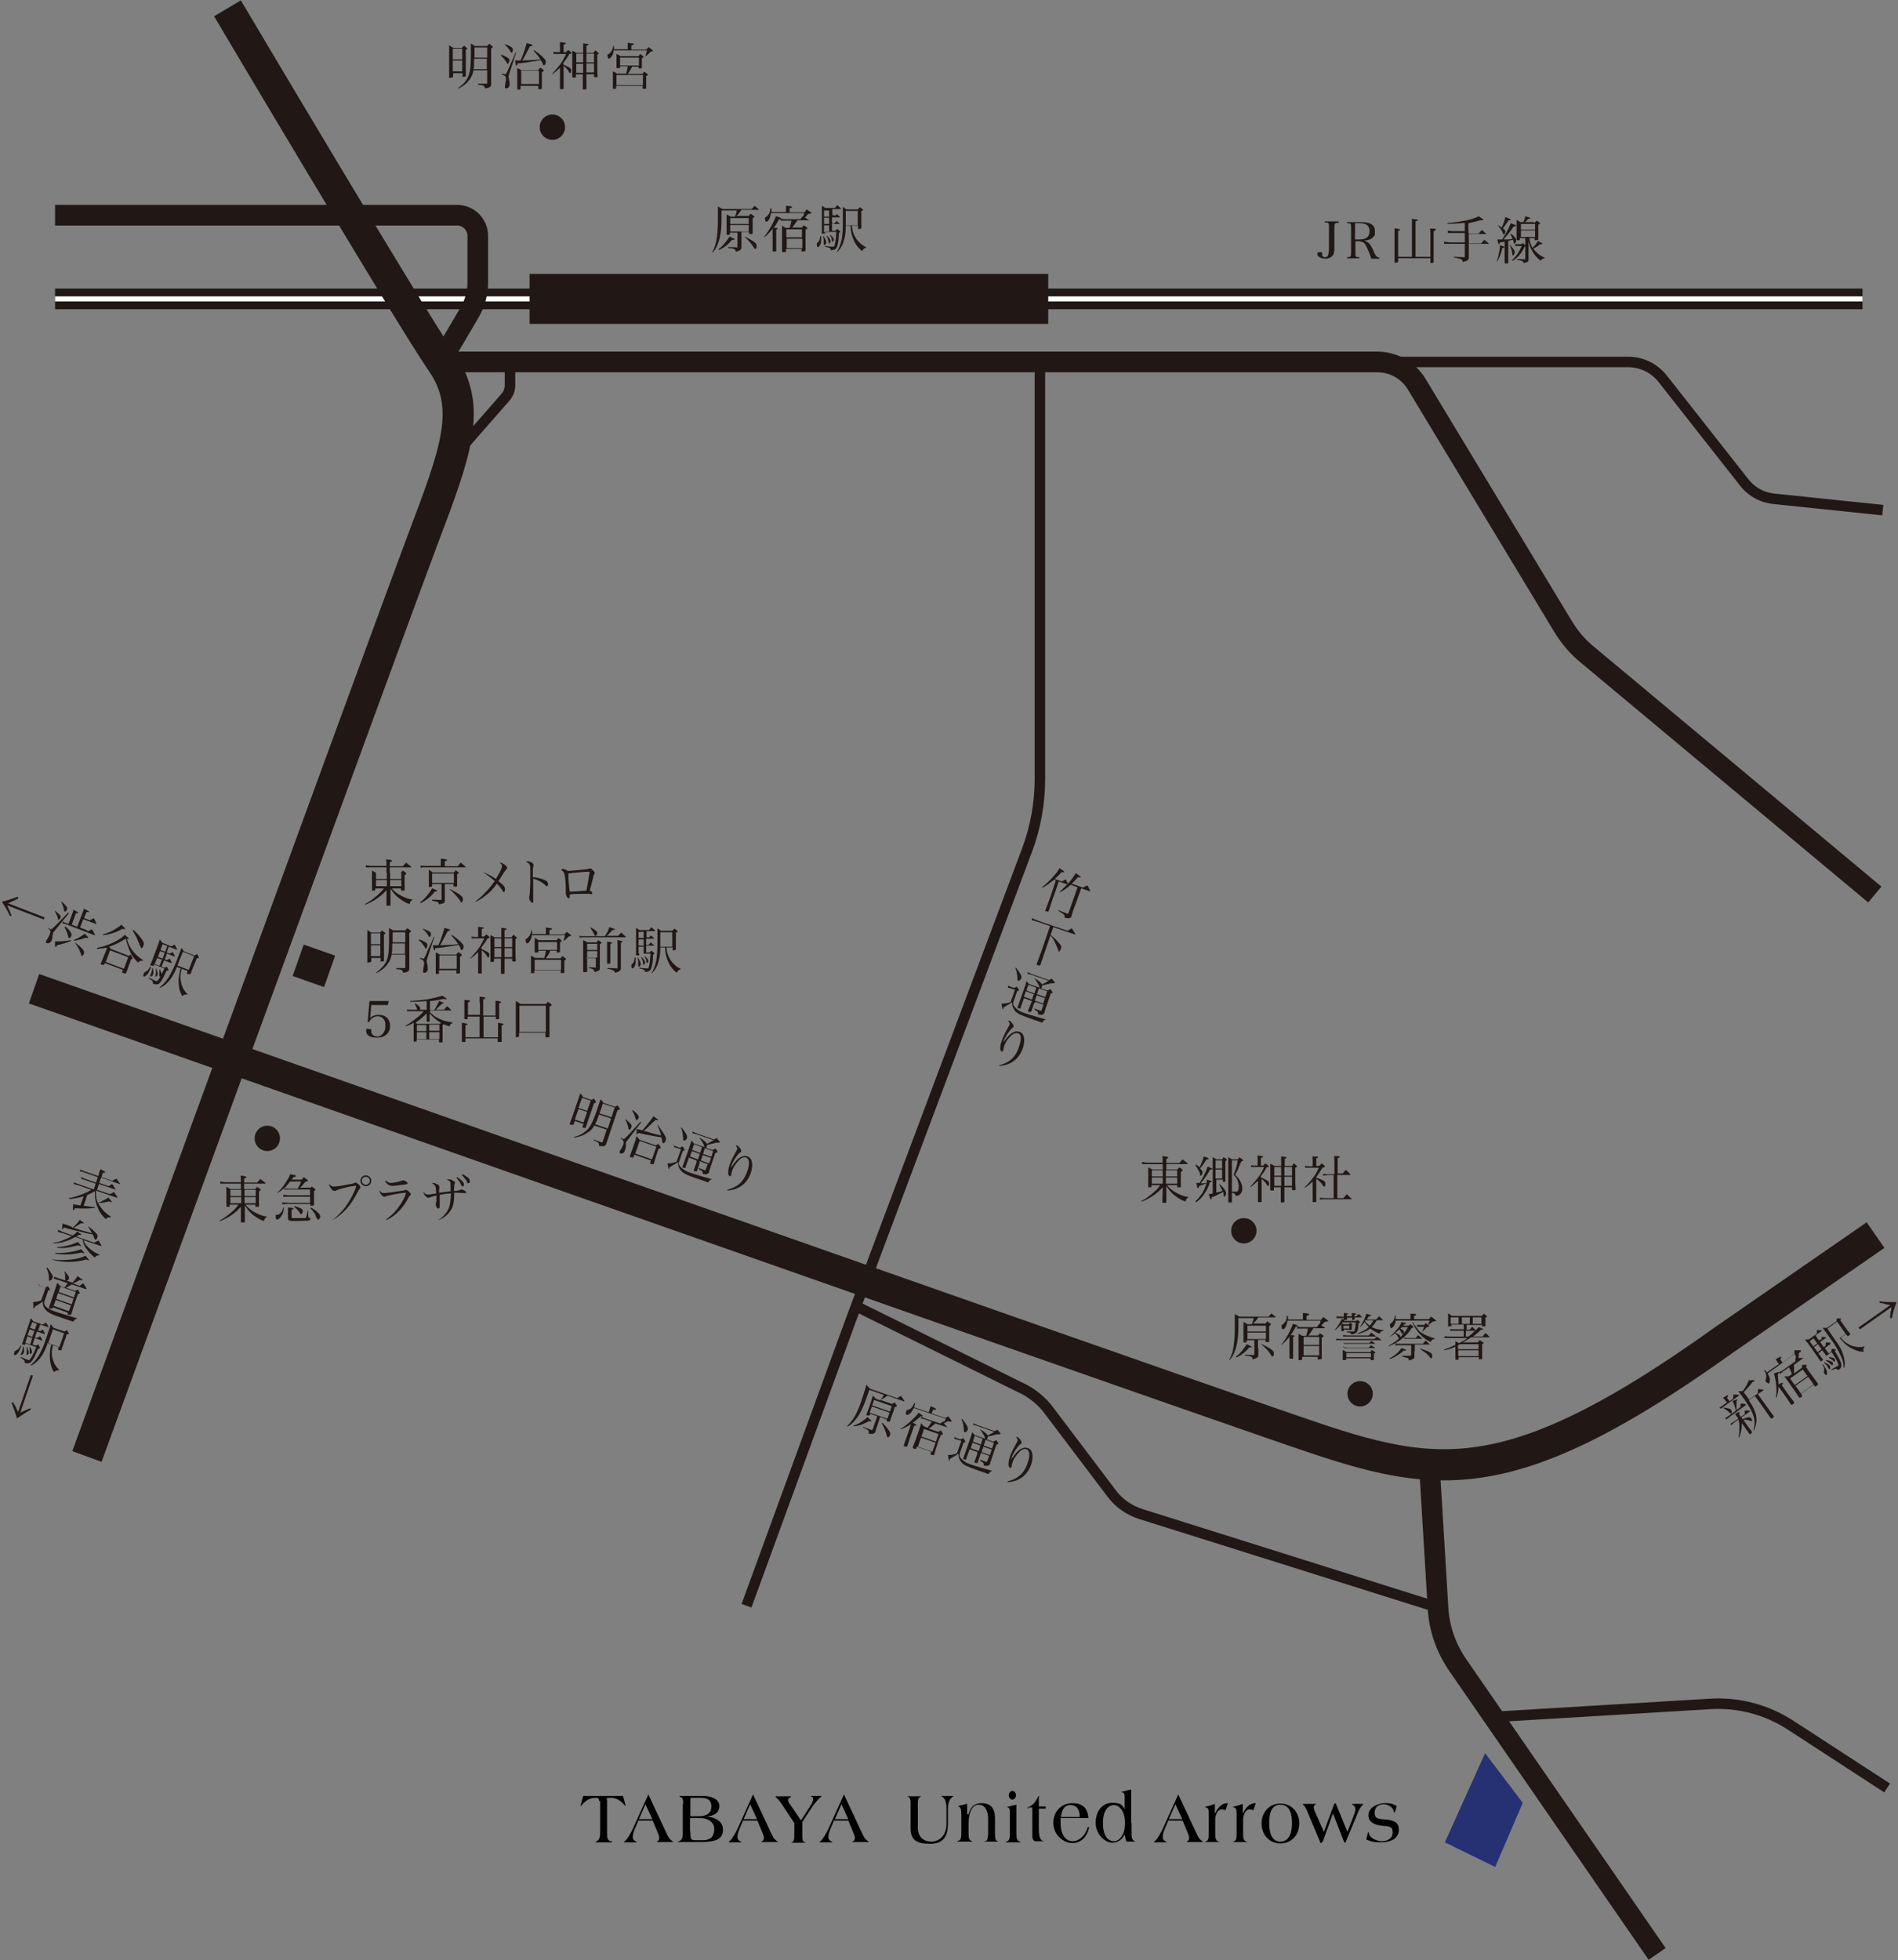 <?xml version="1.0" encoding="UTF-8"?>
<svg id="_レイヤー_2" xmlns="http://www.w3.org/2000/svg" version="1.1" viewBox="0 0 524 541">
  <rect x="0" y="0" width="524" height="541" fill="#808080" stroke="none"/>
  <!-- Generator: Adobe Illustrator 29.2.1, SVG Export Plug-In . SVG Version: 2.1.0 Build 116)  -->
  <defs>
    <style>
      .st0 {
        fill: #253172;
      }

      .st1 {
        fill: #211815;
      }

      .st2 {
        stroke-width: 2.9px;
      }

      .st2, .st3, .st4 {
        stroke: #211815;
      }

      .st2, .st3, .st4, .st5 {
        fill: none;
        stroke-miterlimit: 10;
      }

      .st3 {
        stroke-width: 8.6px;
      }

      .st4 {
        stroke-width: 5.7px;
      }

      .st5 {
        stroke: #fff;
        stroke-width: 1.4px;
      }
    </style>
  </defs>
  <g id="design">
    <line class="st4" x1="15.2" y1="82.5" x2="514.2" y2="82.5"/>
    <line class="st5" x1="15.2" y1="82.5" x2="514.2" y2="82.5"/>
    <rect class="st1" x="146.2" y="75.6" width="143.2" height="13.8"/>
    <path class="st3" d="M62.8,2.3s50.4,85,59.1,97.6,4,24.7-5.3,49.3c-9.3,24.7-92.6,252.8-92.6,252.8"/>
    <path class="st3" d="M9.4,272.9s298,104.9,341,119.7,61.5,23.1,125.6-22.8l41.8-28.9"/>
    <path class="st4" d="M121.9,99.9h258.3c4.5,0,8.6,2.3,10.9,6.1l40.3,66.7c1.9,3.2,4.3,6,7.2,8.3l79,65.9"/>
    <path class="st2" d="M287.1,99.9v115.1c0,6.7-1.2,13.3-3.5,19.5l-48.5,129.3-29,79.4"/>
    <path class="st4" d="M394.6,404.1l2.4,39.6c.3,5.7,2.2,11.1,5.4,15.8l55.1,79.8"/>
    <path class="st2" d="M412.3,473.9l59.8-3.6c7.9-.5,15.7,1.6,22.3,5.9l26.6,17.3"/>
    <path class="st2" d="M236.9,360.8l46.1,22.8c2.5,1.4,4.8,3.3,6.5,5.6l17.4,23c2,2.7,4.9,4.7,8.1,5.7l82,25.8"/>
    <polygon class="st0" points="410 483.9 420.4 497.6 412.8 515.3 398.9 508.5 410 483.9"/>
    <path class="st4" d="M96.2,59.4h30c3.2,0,5.7,2.6,5.7,5.7v12.9c0,2.9-.8,5.8-2.3,8.3l-7.7,13.1"/>
    <path class="st2" d="M519.8,140.8l-29.8-3.1c-3.4-.3-6.4-1.9-8.5-4.6l-22.5-28.6c-2.3-2.9-5.8-4.6-9.5-4.6h-72.2"/>
    <line class="st4" x1="15.2" y1="59.4" x2="96.2" y2="59.4"/>
    <path class="st1" d="M204.7,66.4v1.9s0,0,0,0c0,.6-.4.9-1.6,1.2,0-.3,0-.5-.3-.7-.1-.1-.4-.2-.9-.3h-.5c-.1,0-.3,0-.4-.1v-.2c1.2,0,2,0,2.4.1h0c.1,0,.2,0,.2-.2v-3.9h-2.1v.4c0,.1,0,.2-.1.2,0,0-.6,0-.6,0-.1,0-.2,0-.2-.1h0c0-.8,0-2.9,0-4.2s0-.7,0-1.3c.5.2.6.3,1.1.6h1.2c.3-.7.4-1,.5-1.7h-4.2c0,3.5,0,5.1-.3,6.5-.2,1.3-.6,2.6-1.1,3.6-.3.6-.5.9-1.1,1.5h-.1c.7-1.3.9-2.1,1.2-3.4.2-1.3.4-3,.4-5.2s0-3.3,0-4.1c.6.3.7.4,1.3.7h8c.4-.4.5-.5.8-.9.6.5.8.6,1.3,1.1,0,0,0,0,0,0,0,0,0,0-.1,0h-4.8c-.6.9-.8,1.2-1.4,1.7h3.4c.2-.3.3-.3.6-.6.4.3.5.4.9.7,0,0,.1.1.1.2,0,0-.2.2-.5.3v.8c0,.1,0,.7,0,1.5,0,.5,0,1.1,0,1.9,0,0,0,.1-.2.2-.1,0-.5,0-.6,0s-.2,0-.2-.2v-.4h-2.1v2.2h0ZM198.3,68.8c.8-.5,1.4-1.2,2.2-2.2.4-.5.6-.8.9-1.3.3.1.5.2.6.3.5.2.8.3.8.4s-.1.2-.3.2h0c0,0-.2,0-.4,0-1.2,1.4-2.1,2.1-3.6,2.8v-.2c-.1,0-.1,0-.1,0ZM206.7,61.8v-1.6h-5.1v1.6h5.1ZM201.6,62.1v1.8h5.1v-1.8h-5.1ZM205.8,65.4c1.5.8,1.6.8,2,1.1.9.6,1.1.8,1.1,1.4s-.2.8-.4.8-.2,0-.4-.4c-.6-1-1.5-2-2.4-2.8v-.2Z"/>
    <path class="st1" d="M213.1,63.4c-.7.8-1.2,1.4-2.1,2.1v-.2c.8-1,1.3-1.8,2.1-3.2.6-1.2.9-1.8,1.1-2.4.5.1,1.1.3,1.3.4,0,0,.2.1.2.2h0c0,.1-.1.2-.3.2,0,0-.2,0-.3,0-.7,1.2-1,1.8-1.5,2.4.2,0,.4,0,.4,0,.6,0,.7.1.7.3s0,.1,0,.1c0,0-.1,0-.2,0,0,0-.1,0-.2,0v3.3c0,.7,0,1.2,0,1.7s0,.6,0,.9,0,.2-.1.2c-.1,0-.4,0-.6,0s-.3,0-.3-.2h0c0-.7,0-2.5,0-3v-3.1h0ZM217,58.6v-1c0-.3,0-.5,0-.8,1.5.1,1.7.2,1.7.3s0,.2-.7.4v1.1h4.1c.2-.3.3-.4.6-.8.5.3.7.5,1.2.8.1.1.2.2.2.2s0,.1-.1.1c-.1,0-.1,0-.9.2-.1.1-.3.2-.3.3-.4.4-.4.5-.6.6.4.3.7.5,1.1.7,0,0,0,0,0,.1s0,0,0,0h-3.2c0,.1-.2.3-.3.5-.4.6-.6.9-1.1,1.5h2.7l.5-.6c.4.2.5.3.9.6.1,0,.1.1.1.2s0,.1-.5.4v1.1c0,1.5,0,3.9,0,4.6,0,.2-.1.3-.8.3s-.3,0-.3-.2v-.5h-4.3v.6c0,.2-.1.3-.6.3h-.2c-.2,0-.3,0-.3-.2,0-2.9,0-3.8,0-4.7s0-1.2,0-2.4c.3.2.7.4,1,.6h1.1c.3-1,.4-1.4.5-2h-2.1c-.3,0-.5,0-.9,0v-.5c.3,0,.7.1,1,.1h4.5c.2-.4.3-.5.6-.8h.2c.1-.5.1-.5.2-.9h-9.2c0,.6-.2,1-.3,1.4-.2.5-.6,1-.9,1s-.4-.5-.4-.9.1-.3.4-.5c.3-.2.5-.5.7-.8.2-.4.3-.7.4-1.5h.3c0,.2,0,.3,0,.5s0,.3,0,.5h4,0ZM221.4,63.3h-4.3v2.2h4.3v-2.2ZM217.2,65.9v2.6h4.3v-2.6h-4.3Z"/>
    <path class="st1" d="M226.7,65.3c0,.3,0,.4,0,.6,0,.7,0,1.3-.3,1.7-.2.4-.4.6-.6.6s-.3-.3-.3-.7,0-.4.3-.6c.4-.3.6-1,.6-1.7h.2ZM230.4,59.8c.2-.3.3-.4.6-.7.4.3.6.5.9.8,0,0,0,0,0,.1,0,0,0,0-.1,0h-2.1v1.7h.6c.3-.3.4-.4.7-.7.4.4.5.5.9.8,0,0,0,0,0,0,0,0,0,0-.2,0h-2v1.9h.9c.2-.2.4-.4.6-.5.3.3.4.3.7.6.1.1.1.2.1.2,0,0,0,.1-.4.3,0,1.9-.3,3.4-.6,4-.1.2-.4.5-.6.6-.2,0-.4.1-1,.2-.1-.6-.2-.7-1.6-1v-.2c.7.1,1.9.2,2.2.2s.4-.2.5-.7c.2-.9.3-1.7.4-3.4h-3.1v.3c0,.2-.1.2-.6.2s-.3,0-.3-.2h0c0-1.3,0-1.8,0-3.6,0-2.6,0-3.1,0-3.9.4.2.5.3.9.6h2.7c.3-.3.4-.5.6-.8.5.4.6.5,1.1,1,0,0,0,0,0,.1,0,0,0,0-.2,0h-2.2v1.7h.7,0ZM227.4,65.2c.5.9.7,1.3.7,1.7s-.3.7-.5.7-.2,0-.2-.3h0c0-.5,0-.8,0-.9,0-.4,0-.7-.2-1.2h.1c0,0,0,0,0,0ZM228.9,58.1h-1.4v1.7h1.4v-1.7ZM227.5,60.1v1.7h1.4v-1.7h-1.4ZM227.5,62.2v1.9h1.4v-1.9h-1.4ZM228.3,65c.6.6,1,1.2,1,1.5s-.2.7-.4.7-.1,0-.1-.2c-.1-.8-.3-1.3-.6-1.9,0,0,.1,0,.1,0ZM229.2,64.8c.7.6,1,1,1,1.3s-.2.6-.4.6-.1,0-.1-.2c0,0,0-.3-.1-.6-.1-.4-.2-.6-.5-1h.1ZM233.5,62.5c0,1.8-.2,2.8-.5,3.8-.2.9-.6,1.7-1.1,2.4-.2.3-.4.5-.8.9h-.1c.7-1.1,1.1-2.2,1.4-3.7.2-1,.3-2.9.3-4.3,0-2.7,0-3.8,0-4.5.4.3.6.4,1,.7h3.1c.2-.2.3-.3.6-.6.4.3.5.4.8.6.1,0,.1.2.1.2s0,0-.5.3c0,.3,0,.6,0,.8v.6c0,.5,0,1,0,1.5s0,.2,0,.9c0,.3,0,.6,0,.8h0c0,.2-.2.3-.7.3s-.2,0-.2-.2v-.7h-1.7c.1,1.4.4,2.2.9,3.1.4.8,1.1,1.5,1.8,2.1.4.3.6.4,1.2.7v.2c-.6.1-.6.2-1.1.9-.8-.7-1.3-1.2-1.9-2.2-.6-1.1-1-2.2-1.2-3.6,0-.3,0-.5-.1-1.2h-1.4ZM236.8,62.2v-4h-3.3c0,.5,0,.8,0,1,0,1,0,1.8,0,3h3.3Z"/>
    <path class="st1" d="M369.6,61.2v.3c-1.1,0-1.2.1-1.2,1.4v4.3c0,.1,0,.5,0,1.1,0,.2,0,.4,0,.4,0,.7-.1,1.3-.4,1.7-.4.6-1.1,1-2.1,1s-2.2-.5-2.2-1.2.3-.6.8-.6.5,0,.5.2c0,0,0,.2,0,.4,0,.5.3.8.8.8s.8-.2.9-.7c.1-.4.2-.9.2-1.7v-5.8c0-1.3,0-1.4-1.2-1.4v-.3h3.7,0Z"/>
    <path class="st1" d="M374.2,69.6c0,1.3,0,1.4,1.1,1.4v.3h-3.4v-.3c1,0,1.1-.1,1.1-1.4v-6.6c0-1.3,0-1.4-1.1-1.4v-.3h3.9c2.6,0,3.8.8,3.8,2.5s-.2,1.2-.5,1.6c-.4.6-1.3.9-2.4,1h0c.5.2.8.4,1.1.6.4.4.7.8,1.2,1.8.7,1.6.8,1.8,1.1,2,.2.2.4.2.7.3v.3h-2.2c-.5-1.5-1.1-2.9-1.5-3.6-.3-.6-.6-.9-1-1-.3-.1-.6-.2-1-.2h-.9v3h0ZM375.3,66.1c.8,0,1.5-.2,1.9-.4.6-.4.9-1,.9-1.9,0-1.5-.9-2.2-2.7-2.2h-1.3v4.5h1.2Z"/>
    <path class="st1" d="M386,71.3v.9c0,.2-.1.2-.5.3-.1,0-.2,0-.3,0h0c-.1,0-.2,0-.2-.2,0-1.8,0-3,0-5.2s0-3.2,0-4.1c1.3.2,1.5.2,1.5.4s0,.2-.5.3v7.2h3.8v-8.9c0-.4,0-1.2,0-1.6,1.3.2,1.4.2,1.5.2,0,0,.1,0,.1.2,0,.1,0,.1-.6.3v9.8h4.1v-6.4c0-.5,0-.9-.1-1.4.3,0,.6,0,.7,0,.7,0,.9.1.9.3s-.1.2-.6.4v4.1c0,.8,0,1.4,0,4.4,0,.2-.1.2-.5.3-.1,0-.2,0-.2,0h0c-.1,0-.2,0-.2-.2v-1.1h-8.9,0Z"/>
    <path class="st1" d="M405.5,64.5h2.7c.4-.5.5-.6.9-1,.6.5.8.6,1.3,1.1,0,0,0,0,0,0,0,0,0,0-.1,0h-4.8v2.6h3.4c.4-.4.5-.6.9-1,.6.5.8.6,1.3,1.1,0,0,0,0,0,0s0,0-.1,0h-5.5v.2c0,0,0,1.3,0,3.5h0c0,.8-.3,1-1.7,1.3,0-.5-.1-.6-.5-.8-.4-.1-1-.3-1.9-.4v-.2c1.4,0,2.3.1,2.8.1.2,0,.2,0,.2-.2v-3.5h-4.1c-.5,0-1.2,0-1.6,0v-.6c.5,0,1,.2,1.6.2h4.1v-2.6h-3.3c-.4,0-1,0-1.4,0v-.6c.4,0,.9.1,1.4.1h3.3v-2.3c-1.5.2-2.8.2-4.8.3v-.2c1.9-.2,3.8-.5,5.4-.8,1.3-.3,2.2-.6,3.2-1.1,1,.6,1.3.8,1.3.9s-.1.2-.2.2-.3,0-.6,0c-1.6.4-2.2.6-3.3.8v2.5h0Z"/>
    <path class="st1" d="M413.2,72.2c.4-1.1.5-1.7.7-2.7.2-.9.2-1.3.2-1.8,1.1.3,1.2.3,1.2.5s-.1.2-.5.2c-.4,1.6-.8,2.7-1.5,3.8h-.2c0,0,0,0,0,0ZM415.6,66.7c-.3,0-.8.1-1.5.2-.1.4-.2.5-.3.5s-.2-.2-.4-1.3c.3,0,.5,0,.6,0s.3,0,.7,0c.5-.8.8-1.2,1.1-1.8.6-1,1-2,1.3-2.7,1.1.4,1.4.5,1.4.7s-.1.2-.6.2c-1,1.5-1.6,2.2-2.8,3.6,1.5,0,1.6,0,2.5-.2-.2-.5-.4-.8-.7-1.4h.1c.5.2.9.6,1.3,1.1.2.2.3.5.3.7,0,.4-.2.9-.5.9s-.2,0-.2-.3c0-.2-.1-.4-.2-.7-.4,0-.8.2-1.3.3v2.8c0,1.8,0,1.8,0,3.2,0,.1,0,.2-.1.2,0,0-.4,0-.7,0s-.2,0-.2-.2c0-1.2,0-2.4,0-3.2v-2.8h0ZM413.7,62.2c.4.3.6.3.9.6.5-1.1.9-2.3,1-2.9,1,.4,1.5.6,1.5.7,0,.1-.1.2-.5.2s-.1,0-.1,0c-.8,1.2-1,1.5-1.6,2.2.5.4.7.6.7.9s-.2.8-.4.8-.1,0-.4-.6c-.2-.5-.6-1.1-1.2-1.8v-.2c.1,0,.1,0,.1,0ZM416.9,67.6c.8.9,1.3,1.6,1.3,2s-.3.9-.5.9-.1,0-.2-.5c-.1-.9-.3-1.5-.7-2.4h.1c0,0,0,0,0,0ZM419.9,67.6c.2-.2.2-.3.5-.5.3.2.4.3.7.6.1.2.2.2.2.2s-.1.1-.4.2c-.5,1.1-.9,1.7-1.6,2.5-.6.6-1,1-1.9,1.5v-.2c.6-.6,1-1.1,1.6-1.9.5-.8.8-1.3,1.1-2.1h-1c-.3,0-.6,0-.8,0v-.5c.3,0,.5,0,.8,0h1ZM423.7,61.5c.2-.3.3-.3.6-.6.3.2.4.3.7.5.1.1.2.2.2.2,0,0-.1.2-.5.4v1.7c0,.8,0,1.3,0,2.3h0c0,.2-.2.3-.8.3s-.2,0-.2-.2v-.4h-1.5c.2,1.2.4,1.7.9,2.7.6-.6,1-1.1,1.5-1.9,1.1.6,1.2.6,1.2.8s-.1.1-.4.1-.1,0-.2,0c-.7.6-1,.8-1.9,1.2.4.5.7.9,1.2,1.3.7.6,1.2.9,1.9,1.2v.2c-.5,0-.8.3-1,.7-1-.8-1.6-1.4-2.2-2.4-.6-1-.9-1.7-1.2-3v2.2c0,0,0,.4,0,.9,0,.5,0,.9,0,1.9,0,.6-.2.8-1.4,1,0-.3-.1-.5-.5-.6,0,0-.5-.2-1.3-.3v-.2c.9,0,1.2,0,2.1.1.1,0,.2,0,.2-.2v-5.7h-1.5v.4c0,.1,0,.2-.1.2-.1,0-.4,0-.6,0s-.1,0-.2-.2c0-1.1,0-1.9,0-2.5,0-1.1,0-2.4,0-2.9.5.2.6.3,1,.6h.9c.2-.5.4-1.1.5-1.6,1.2.3,1.4.4,1.4.5s-.1.2-.6.2c-.4.5-.5.6-1,.9h2.4,0ZM423.8,63.4v-1.6h-3.9v1.6h3.9ZM419.9,63.7v1.7h3.9v-1.8s-3.9,0-3.9,0Z"/>
    <path class="st1" d="M158.2,310.4c0,.1-.3.1-.8,0-.1,0-.1-.1-.1-.3.5-1.3.8-2.1,1.5-4.2.9-2.6,1.1-3.2,1.4-4.1.4.4.5.5.8,1l2.3.8c.3-.2.4-.2.7-.4.2.4.3.5.5.9,0,.1,0,.2,0,.2,0,0-.1.1-.5.2l-1.8,5.2c0,.2-.2.6-.5,1.5-.1.2-.2.2-.8,0-.1,0-.2-.1-.1-.2l.3-.8-2.4-.8-.4,1.1h0ZM164.1,310.6c-.5.9-1,1.5-1.9,2-1.1.8-2,1.1-3.7,1.4v-.2c1.2-.3,1.8-.6,2.7-1.2,1.6-1.1,2.3-2.4,3.7-6.5.3-1,.6-1.7.9-2.7.4.4.5.5.8,1l3.2,1.1c.3-.2.4-.2.7-.4.3.4.4.5.6.9,0,.1,0,.2,0,.2,0,0-.3.2-.6.2l-2.3,6.8c-.1.5-.3.9-.4,1.3-.2.6-.2.6-.4,1.1-.1.4-.2.5-.5.7-.3.1-.6.1-1.5,0,0-.8-.1-1-1.5-1.6v-.2c1,.4,1.1.4,2.2.8,0,0,0,0,0,0,.2,0,.2,0,.3-.2l1.1-3.3-3.6-1.2h0ZM159.7,306.1l-1,2.9,2.4.8,1-2.9-2.4-.8ZM163.1,303.8l-2.4-.8-1,2.8,2.4.8,1-2.8ZM165.4,307.6c-.5,1.5-.8,2.2-1.1,2.7l3.5,1.2.9-2.8-3.4-1.1h0ZM168.8,308.4l.9-2.7-3.3-1.1c0,.3-.2.5-.2.7s-.1.3-.7,2l3.4,1.1h0Z"/>
    <path class="st1" d="M171.3,313.9c.3.2.7.5.8.5.1,0,.2,0,.4-.2.5-.5.6-.5,1.2-1.2.2-.2.6-.6,1.2-1.3.8-.8,1.1-1.2,1.9-2.1l.2.2-3.9,5.1c-.2.2-.2.4-.3.5,0,0,0,.3,0,.7,0,.7-.1,1-.3,1.5-.1.4-.3.6-.6.7-.2.1-.5.1-.7,0s-.2-.2-.1-.5c0-.1,0-.2.4-.7.2-.4.5-1,.6-1.2.2-.7.1-1.1-.7-1.7v-.2c.1,0,.1,0,.1,0ZM172.7,308.9c.6.5,1.1.9,1.4,1.3.3.3.3.6.2.9-.1.5-.4.8-.6.7-.1,0-.2-.1-.2-.4-.2-.9-.4-1.6-.9-2.4h.1c0-.1,0-.1,0-.1ZM181.1,316.1c.3-.2.4-.2.7-.4.2.4.3.5.6.9,0,.1,0,.2,0,.2,0,.1-.2.2-.6.3l-.3.9c-.4,1.2-.8,2.5-1,3.2,0,0,0,0,0,0,0,.2-.2.2-.9,0-.1,0-.2,0-.1-.2l.2-.7-4.6-1.6-.2.7c0,0,0,.1-.2.1s-.4,0-.5-.1c-.2,0-.3-.1-.3-.3h0c.3-.9.5-1.4.9-2.5.6-1.8.8-2.3.9-3,.4.4.5.5.9,1l4.3,1.5h0ZM174.7,306.4c.6.5,1,.8,1.3,1.2.4.4.4.6.3,1-.1.3-.4.6-.6.6,0,0-.1-.1-.3-.6-.3-1-.4-1.3-.9-2.1h.1c0-.1,0-.1,0-.1ZM175.4,318.4l4.6,1.6,1.2-3.5-4.6-1.6-1.2,3.5ZM181.7,310.6c.9,1.3,1.3,1.9,1.8,2.7.4.7.4,1,.3,1.5-.2.5-.5.8-.8.7-.1,0-.1,0-.2-.6,0-.2,0-.4-.2-1-.8-.1-1.6-.2-2.5-.4-1.1-.2-2.4-.5-3.9-.8-.3.4-.3.5-.4.4-.1,0-.1-.3,0-1.5.2,0,.3.1.4.1.2,0,.4.1,1.1.3.5-.5.6-.7,1.3-1.5,1-1.2,1.1-1.4,1.8-2.4,1.3.9,1.3.9,1.3,1s-.1.1-.7,0c-1.5,1.4-2.3,2.2-2.5,2.4-.3.2-.4.3-.8.6,2.3.7,3,.9,4.8,1.3-.2-.9-.4-1.4-1-2.9h.1c0-.1,0-.1,0-.1Z"/>
    <path class="st1" d="M185.8,316c.4.2.7.4,1.1.5l.8.3c.3-.2.4-.2.7-.4.3.4.4.5.6.9,0,.1,0,.1,0,.2,0,0-.2.1-.5.2l-1.1,3.2c0,.4,0,.6.2.8.3.5.9,1,1.6,1.4.3.2.8.4,1.4.6,1.1.4,4.9,1.5,6,1.8h0c-.6.2-.8.3-1,.8h-.4c0-.1-1.9-.7-1.9-.7-3.9-1.3-4.6-1.7-5.3-2.5-.6-.7-.8-1.3-.8-2.3-.2,0-.4.2-.7.4-.3.2-.5.3-.7.4-.5.3-.8.5-1,.6v.2c0,0,0,0,0,.1,0,.2-.2.2-.2.2s-.1-.3-.3-1.6c.2,0,.3,0,.4,0,1-.1,1.1-.1,2.1-.5l1.2-3.4-.9-.3c-.5-.2-.9-.2-1-.3v-.6c0,0,0,0,0,0ZM188.1,311.1c.9,1.1,1.1,1.5,1.4,2,.2.4.2.7.2.9-.1.5-.6.9-.9.8-.1,0-.2-.1-.2-.6,0-.4-.1-1.2-.2-1.7-.1-.4-.2-.8-.4-1.3h.2c0,0,0,0,0,0ZM193.2,320.9c-.2.6-.4,1.4-.8,2.3,0,.1-.1.1-.2.1-.2,0-.4,0-.6-.1,0,0-.1,0-.1-.2,0-.1.4-.9.8-2.2v-.5c.1,0-2.1-.8-2.1-.8l-.5,1.4-.4,1.1s0,.1,0,.2c0,.1-.1.2-.2.2,0,0-.5-.1-.6-.2,0,0-.1,0-.1-.1.3-.9,1-2.8,1.7-4.8.3-1,.6-1.7.8-2.5.3.3.4.5.7.8l2.9,1c-.2-.7-.3-.8-.5-1.2-.4-.6-.6-1-1-1.4h.1c.9.5,1.7,1.1,2.1,1.7.6-.3,1-.5,1.8-1l-4.6-1.6c-.3-.1-.9-.3-1.2-.3v-.5c.3.2.9.4,1.3.6l4.6,1.6c.2-.1.5-.2.8-.4.3.4.4.6.8,1,0,.1.1.1,0,.2,0,0-.1,0-.3.1,0,0-.1,0-.2,0-.1,0-.3,0-.5,0-.6.2-1.3.3-2.5.6,0,.2,0,.3-.1.5,0,.1,0,.2-.2.3l1.8.6c.2-.1.5-.2.8-.4.3.3.4.5.6.8,0,0,0,.1,0,.2,0,0-.2.2-.6.2l-1.4,4.1c-.1.4-.2.7-.3.8v.4c-.3.4-.5.6-.9.6-.2,0-.4,0-.9-.1,0-.4,0-.5-.1-.7,0,0-.2-.2-.6-.4h-.2c0-.2-.1-.2-.2-.3v-.2c.2,0,.5.2.9.3.5.2.5.2.8.3,0,0,0,0,0,0,.1,0,.2,0,.2-.1l.6-1.6-2.3-.8v.3c-.1,0,0,0,0,0ZM193.2,318.5l-2.2-.8-.5,1.5,2.2.8.5-1.5ZM193.8,316.6l-2.2-.8-.5,1.6,2.2.8.5-1.6ZM195.8,321.1l.5-1.5-2.3-.8-.5,1.5,2.3.8ZM196.4,319.3l.5-1.6-2.3-.8-.5,1.6,2.3.8Z"/>
    <path class="st1" d="M200.7,328.4c1.1-.3,1.9-.6,2.7-1.1,1.4-.9,2.3-2.3,2.9-4,.4-1.1.6-2.3.4-2.9-.1-.5-.4-.8-.7-.9-.7-.2-1.5.1-2.3,1.1-.7.7-1.3,1.7-1.6,2.6,0,.2-.1.4-.2.8,0,0,0,.2,0,.3,0,.2-.3.4-.5.3-.5-.2-.5-1.4,0-3,.4-1.1.7-1.8,1.6-3.4.3-.5.4-.7.5-.9.1-.4,0-.7-.4-1.2.1,0,.2,0,.3,0,.3.1.6.4.9.8.3.4.4.6.3.9,0,.2-.1.2-.4.4-.8.7-1.9,2.4-2.3,3.6,0,.1,0,.2-.1.5h0c1-1.5,1.8-2.5,2.7-2.9.7-.4,1.3-.4,1.9-.2,1.3.4,1.6,2.3.9,4.5-.6,1.7-1.6,3-2.9,3.8-1.1.7-2.2,1-3.6,1.1v-.2s0,0,0,0Z"/>
    <path class="st1" d="M242.3,393.3c-.3.7-.5,1.3-.6,1.8-.2.7,0,0,0,0-.2.6-.7.8-1.9.6.1-.3,0-.5,0-.7,0-.2-.3-.3-.7-.6l-.4-.2c-.1,0-.2-.1-.4-.2v-.2c1.2.5,2,.8,2.3.9,0,0,0,0,0,0,.1,0,.2,0,.3-.1l1.3-3.7-2-.7v.3c-.2.1-.2.2-.3.2,0,0-.6-.1-.6-.1-.1,0-.2-.1-.1-.2,0,0,0,0,0,0,.3-.7,1-2.6,1.4-3.9,0-.2.2-.7.4-1.3.4.4.5.5.8.9l1.2.4c.5-.6.7-.8,1-1.5l-4-1.4c-1.1,3.3-1.7,4.8-2.4,6.1-.6,1.2-1.4,2.2-2.2,3-.5.5-.8.7-1.5,1.1v-.2c.9-.9,1.4-1.6,2.1-2.7.7-1.2,1.3-2.7,2-4.8.4-1.3,1-3.1,1.2-3.9.4.5.6.6,1,1.1l7.5,2.6c.5-.3.6-.4,1.1-.6.4.6.5.8.9,1.4,0,0,0,0,0,.1,0,0,0,0-.1,0l-4.6-1.6c-.9.7-1.1.8-1.9,1.2l3.2,1.1c.3-.2.4-.2.7-.4.3.4.4.5.6.9,0,.1,0,.2,0,.2,0,0-.2.1-.6.2-.1.3-.2.5-.2.7,0,.1-.2.6-.5,1.4-.2.5-.4,1.1-.6,1.8,0,0,0,.1-.2.1-.1,0-.5-.1-.6-.1-.1,0-.2-.1-.1-.2,0,0,0,0,0,0v-.3c.1,0-1.8-.7-1.8-.7l-.7,2.1h0ZM235.5,393.5c.9-.2,1.7-.6,2.8-1.4.6-.4.8-.6,1.2-1,.2.2.4.4.5.5.4.4.6.6.6.7,0,0-.2.1-.3,0,0,0,0,0,0,0,0,0-.2,0-.3-.1-1.6.9-2.7,1.3-4.3,1.5v-.2q0,0,0,0ZM240.7,388.2l-.6,1.7,4.9,1.7.6-1.7-4.9-1.7ZM245.7,389.6l.5-1.5-4.9-1.7-.5,1.5,4.9,1.7ZM243.6,392.7c1.2,1.2,1.2,1.3,1.5,1.7.7.9.8,1.2.6,1.7-.1.4-.4.7-.6.6-.1,0-.2-.1-.3-.5-.3-1.2-.8-2.4-1.4-3.4h.2Z"/>
    <path class="st1" d="M251.3,393.2c-.9.6-1.6.9-2.6,1.3v-.2c1.1-.6,1.8-1.2,3.1-2.4,1-.9,1.4-1.4,1.8-2,.4.3,1,.7,1.1.8,0,0,.1.2.1.2h0c0,0-.2.1-.3,0,0,0-.2,0-.3,0-1,.9-1.5,1.3-2.2,1.8.2.1.3.2.4.2.6.3.6.4.6.5,0,0,0,0-.1.1h-.3s-.1,0-.2,0l-1.1,3.1c-.2.6-.4,1.2-.5,1.6-.1.3-.2.6-.3.9,0,.1-.1.2-.2.2-.1,0-.4,0-.6-.1s-.2-.1-.2-.3c0,0,0,0,0,0,.2-.6.8-2.2,1-2.8l1-2.9h0ZM256.4,389.8l.3-.9c.1-.3.1-.5.2-.8,1.4.6,1.6.7,1.5.9,0,.1-.1.1-.8.1l-.4,1,3.8,1.3c.3-.2.5-.3.8-.5.4.5.5.7.9,1.2,0,.1.1.2,0,.2s0,0-.1.1c-.1,0-.2,0-.9-.1-.2,0-.3.1-.4.2-.5.2-.6.3-.7.3.3.4.5.7.8,1,0,0,0,.1,0,.1,0,0,0,0-.1,0l-3-1c-.1,0-.2.2-.4.3-.6.5-.9.7-1.5,1.1l2.6.9.7-.4c.3.4.4.5.6.9,0,.1.1.2,0,.2,0,0-.1.1-.6.2-.1.5-.2.7-.4,1-.5,1.4-1.2,3.7-1.4,4.4,0,.2-.2.2-.8,0-.2,0-.2-.1-.2-.3l.2-.5-4-1.4-.2.5c0,.2-.2.2-.6,0,0,0-.1,0-.1,0h0c-.2,0-.2-.2-.2-.3,1-2.7,1.3-3.5,1.6-4.4s.4-1.1.7-2.3c.2.3.5.6.8.9l1,.4c.6-.9.8-1.1,1.1-1.7l-2-.7c-.2,0-.4-.1-.9-.2v-.5c.4.2.8.4,1.1.5l4.2,1.4c.4-.3.5-.4.9-.6v.2c.5-.5.5-.6.6-.9l-8.8-3c-.3.5-.5.9-.8,1.3-.4.4-.9.7-1.2.6-.2,0-.3-.6-.1-1,0-.2.2-.3.5-.4.4-.1.6-.2.9-.5.3-.3.5-.6.8-1.3h.2c0,.3,0,.4-.1.6,0,.2,0,.3-.2.5l3.8,1.3h0ZM254.3,396.8l-.9,2.5,4,1.4.9-2.5-4-1.4ZM259.1,395.8l-4-1.4-.7,2.1,4,1.4.7-2.1Z"/>
    <path class="st1" d="M263.3,396.5c.4.2.7.4,1.1.5l.8.3c.3-.2.4-.2.7-.4.3.4.4.5.6.9,0,.1,0,.1,0,.2,0,0-.2.1-.5.2l-1.1,3.2c0,.4,0,.6.2.8.3.5.9,1,1.5,1.4.3.2.8.4,1.4.6,1.1.4,4.9,1.5,6,1.8h0c-.6.2-.8.3-1,.8h-.4c0-.1-1.9-.7-1.9-.7-3.9-1.4-4.6-1.7-5.3-2.5-.5-.7-.8-1.3-.8-2.3-.2,0-.4.2-.7.4s-.5.3-.7.4c-.5.3-.8.5-1,.6v.2c0,0,0,0,0,.1,0,.2-.2.2-.2.2s-.1-.3-.3-1.6c.2,0,.3,0,.4,0,1-.1,1.1-.1,2.1-.5l1.2-3.4-.9-.3c-.5-.2-.9-.2-1-.3v-.6s0,0,0,0ZM265.6,391.6c.9,1.1,1.1,1.5,1.4,2,.2.4.2.7.2.9-.1.5-.6.9-.9.8-.1,0-.2-.1-.2-.6,0-.4-.1-1.2-.2-1.7-.1-.4-.2-.8-.5-1.3h.2q0,0,0,0ZM270.7,401.4c-.2.6-.5,1.4-.8,2.3,0,.1-.1.1-.2.1-.2,0-.4,0-.6-.1,0,0-.1,0-.1-.2,0-.1.4-.9.8-2.2v-.5c.1,0-2.1-.8-2.1-.8l-.5,1.4-.4,1.1s0,.1,0,.2c0,.1-.1.2-.2.2,0,0-.5-.1-.6-.2,0,0-.1,0-.1-.1.3-.9,1-2.8,1.7-4.8.3-1,.6-1.7.8-2.5.3.3.4.5.7.8l2.9,1c-.2-.7-.3-.8-.5-1.2-.4-.6-.6-1-1-1.4h.1c.9.5,1.7,1.1,2.1,1.7.6-.3,1-.5,1.8-1l-4.6-1.6c-.3-.1-.9-.3-1.2-.3v-.5c.3.2.9.4,1.3.6l4.6,1.6c.2-.1.5-.2.8-.4.3.4.4.6.8,1,0,.1.1.1,0,.2,0,0-.1,0-.3.1,0,0-.1,0-.2,0-.1,0-.3,0-.5,0-.6.2-1.3.3-2.5.6,0,.2,0,.3-.1.5,0,.1,0,.2-.2.3l1.8.6c.2-.1.5-.2.8-.4.3.3.4.5.6.8,0,0,0,.1,0,.2,0,0-.2.2-.5.2l-1.4,4.1c-.1.4-.2.7-.3.8v.4c-.3.4-.5.6-.9.6-.2,0-.4,0-.9-.1,0-.4,0-.5-.1-.7,0,0-.2-.2-.5-.4h-.2c0-.2-.1-.2-.2-.3v-.2c.2,0,.5.2.9.3.5.2.5.2.8.3,0,0,0,0,0,0,.1,0,.2,0,.2-.1l.6-1.6-2.3-.8v.3c-.1,0,0,0,0,0ZM270.7,399l-2.2-.8-.5,1.5,2.2.8.5-1.5ZM271.3,397.1l-2.2-.8-.5,1.6,2.2.8.5-1.6ZM273.3,401.6l.5-1.5-2.3-.8-.5,1.5,2.3.8ZM273.9,399.8l.5-1.6-2.3-.8-.5,1.6,2.3.8Z"/>
    <path class="st1" d="M278.1,408.9c1.1-.3,1.9-.6,2.7-1.1,1.4-.9,2.3-2.2,2.9-4,.4-1.1.6-2.3.4-2.9-.1-.5-.4-.8-.7-.9-.7-.2-1.5.1-2.3,1.1-.7.7-1.3,1.7-1.6,2.6,0,.2-.1.4-.2.8,0,0,0,.2,0,.3,0,.2-.3.4-.5.3-.5-.2-.5-1.4,0-3,.4-1.1.7-1.8,1.6-3.4.3-.5.4-.7.5-.9.1-.4,0-.7-.4-1.2.1,0,.2,0,.3,0,.3.1.6.4.9.8.3.4.4.6.3.9,0,.2-.1.2-.4.4-.8.7-1.9,2.4-2.3,3.6,0,.1,0,.2-.1.5h0c1-1.5,1.8-2.5,2.7-2.9.7-.4,1.3-.4,1.9-.2,1.3.4,1.6,2.3.9,4.5-.6,1.7-1.6,3-2.9,3.8-1.1.7-2.2,1-3.6,1.1v-.2s0,0,0,0Z"/>
    <path class="st1" d="M5,248c-.3.2-.8.4-1.4.7-.2.1-.3.1-1.4.6l10.1,3.9-.2.6-10.1-3.9c.2.4.2.6.5,1.1.1.2.2.6.4,1,.1.3.2.4.3.7l-.4.2c-.8-1.6-1.2-2.4-2.3-4,1.6-.4,3.1-.9,4.4-1.4l.2.4h0Z"/>
    <path class="st1" d="M13.3,256c.3.3.6.5.7.5.2,0,.3,0,1.3-1,.4-.4,1.8-1.8,3.5-3.6l.2.2-4,4.9c-.2.3-.4.5-.4.6,0,.1,0,.2-.1.8,0,.4-.1.8-.2,1-.1.4-.3.6-.6.8-.3.2-.6.2-.8.1-.2,0-.3-.2-.2-.5,0,0,0-.1.4-.7.3-.5.6-1,.7-1.4.2-.6.2-.8-.5-1.5h.1c0-.1,0-.1,0-.1ZM15.1,251.3c1.4,1.1,1.8,1.5,1.6,2-.1.3-.5.6-.6.6,0,0-.1-.1-.1-.3-.1-.7-.4-1.2-.9-2.2h.1c0,0,0,0,0,0ZM19.6,259.7c-1.1.5-2.2.8-3.9,1.2,0,.1,0,.2-.1.2-.1.2-.2.4-.3.3,0,0,0,0-.1-.2,0,0,0-.3,0-.6,0-.3,0-.4,0-.8.9.1,2.9,0,4.4-.3v.2s0,0,0,0ZM17.1,248.9c1,.9,1.1,1.1,1.3,1.4.2.3.2.5.1.7-.1.4-.5.7-.7.6,0,0-.1-.1-.1-.3-.2-.9-.3-1.3-.8-2.4h.1c0-.1,0,0,0,0ZM24.2,257.1c.5-.3.7-.4,1.2-.6.2.4.5.9.8,1.4,0,0,0,.1,0,.2,0,0-.1,0-.2,0l-8-3.1c-.3-.1-.4-.1-.7-.1v-.6c.3.2.5.3.8.4l.8.3,1.1-2.9c.1-.4.2-.6.3-1,1,.5,1.4.8,1.3.9,0,.1-.1.1-.6,0l-1.2,3.2,1.5.6,1.5-3.9c.1-.3.2-.6.4-1.1,1.3.7,1.5.8,1.4.9,0,.1-.2.1-.7,0l-.7,1.7,1.6.6c.5-.2.6-.3,1.1-.6.3.6.4.8.7,1.4,0,.1,0,.1,0,.2,0,0-.1,0-.2,0l-3.4-1.3-.9,2.3,2,.8h0ZM18.1,255.7c.1.2.3.3.4.4.6.6.9,1,1.1,1.4.2.3.2.5.1.8-.1.4-.5.7-.7.6,0,0-.1,0-.2-.5-.2-.9-.5-1.6-1-2.5h.2c0,0,0-.1,0-.1ZM20.3,259.5c.7-.3,1.2-.5,2.1-1.1.5-.3.6-.4,1-.7.9.9,1,1.1,1,1.2,0,0-.1.1-.3,0,0,0,0,0,0,0,0,0-.2,0-.3-.1-1.2.4-1.9.6-3.4.9v-.2c0,0,0,0,0,0ZM20.7,260.1c1.1.9,1.9,1.5,2.3,2.1.2.3.3.7.2,1-.2.4-.5.7-.6.7,0,0-.2-.1-.2-.4-.1-.4-.3-.8-.5-1.3-.3-.6-.5-1-1.2-2h.1c0,0,0,0,0,0Z"/>
    <path class="st1" d="M29.8,261.5c-1,.2-1.6.3-3,.4v-.3c1.7-.3,3.1-.8,4.8-1.6.9-.5,1.8-1,2.3-1.5.2-.1.3-.2.5-.5.5.4,1,.8,1.1.9,0,0,0,.2,0,.2,0,.1-.2.1-.5,0,.4,1.4.8,2.2,1.6,3.3.9,1.1,1.6,1.8,2.9,2.6v.2c-.6-.1-1,0-1.4.5-1.2-1.3-1.8-2-2.3-3.3-.5-1.2-.8-2.1-1.1-3.3-1.8,1.1-3,1.7-4.6,2.2.2.2.3.3.5.6l4.9,1.9c.3-.1.3-.2.6-.3.2.4.3.5.5.9,0,.1,0,.1,0,.2,0,0-.2.1-.4.2-.2.4-.3.7-.3.9-.2.4-.4.9-.6,1.6-.3.8-.3.8-.5,1.3,0,0,0,.1-.2.1-.1,0-.5-.1-.7-.2-.1,0-.2,0-.2-.2l.2-.6-5-1.9-.2.5s0,0,0,0c0,.1-.1.1-.8-.1-.1,0-.2-.1-.1-.2,0,0,0,0,0,0,.7-1.6,1.2-3,1.7-4.2v-.4c.1,0,.1,0,.1,0ZM28.4,257.9c1.4-.4,2.4-.8,3.5-1.5.8-.5,1.2-.8,1.6-1.2.4.4.9.9,1,1,0,0,0,.1,0,.2,0,.1-.2.1-.8,0-1,.6-1.5.8-2.4,1.1-1,.3-1.6.5-2.9.6v-.3h0ZM29.2,265.5l5,1.9,1.2-3.2-5-1.9s-1.2,3.2-1.2,3.2ZM36.8,256.6c1.3,1.2,2.3,2.4,2.7,3.2.3.5.3.8,0,1.4-.1.4-.3.5-.5.5,0,0-.3-.5-.6-1.3-.4-1.1-1.1-2.5-1.8-3.6h.2c0-.1,0-.2,0-.2Z"/>
    <path class="st1" d="M41.6,267c0,.3-.1.4-.2.6-.3.7-.5,1.2-.9,1.5-.3.3-.6.5-.8.4-.2,0-.2-.4,0-.8.1-.3.2-.3.5-.5.5-.2.9-.7,1.2-1.4h.2c0,0,0,0,0,0ZM46.9,263.2c.3-.2.5-.3.8-.4.3.5.3.6.6,1.1,0,0,0,.1,0,.1,0,0,0,0-.2,0l-2-.8-.6,1.6.5.2c.4-.2.5-.2.9-.4.2.5.3.6.5,1.1,0,0,0,.1,0,.1,0,0,0,0-.2,0l-1.9-.7-.7,1.7.8.3c.3-.1.5-.2.7-.3.2.4.2.5.4.8,0,.1,0,.2,0,.2,0,0,0,.1-.5.1-.8,1.8-1.5,3.1-2,3.5-.2.2-.5.3-.8.3-.3,0-.5,0-1-.2.1-.6,0-.7-1.1-1.5v-.2c.7.4,1.7.9,2,1,.2,0,.4,0,.7-.5.5-.7.9-1.5,1.6-3l-2.9-1.1v.3c-.2.1-.3.1-.8,0-.2,0-.2-.1-.2-.2,0,0,0,0,0,0,.5-1.2.7-1.6,1.3-3.3.9-2.4,1.1-2.9,1.3-3.7.3.4.4.5.7.9l2.5,1c.4-.2.5-.3.9-.5.3.5.4.7.7,1.3,0,0,0,.1,0,.1,0,0,0,0-.2,0l-2.1-.8-.6,1.6.6.2h0ZM42.2,267.2c.2,1,.2,1.4,0,1.9,0,.2-.5.5-.7.4,0,0-.1-.1,0-.4,0,0,0,0,0,0,.2-.4.3-.6.3-.7.1-.4.2-.6.2-1.1h.2ZM43.4,264.4l-.7,1.7,1.3.5.7-1.7-1.3-.5h0ZM43.1,267.3c.4.8.5,1.5.4,1.8-.1.3-.5.5-.6.5,0,0-.1-.1,0-.2.2-.8.2-1.3.1-2h.2s0,0,0,0ZM44.2,262.5l-.6,1.6,1.3.5.6-1.6-1.3-.5h0ZM44.1,267.5c.4.8.6,1.3.5,1.6,0,.2-.4.5-.6.4,0,0,0,0,0-.2,0,0,0-.3,0-.6,0-.4,0-.7,0-1.1,0,0,.2,0,.2,0ZM48.9,266.8c-.7,1.7-1.2,2.5-1.8,3.4-.5.7-1.2,1.4-1.9,1.9-.3.2-.6.4-1.1.6v-.2c.9-.7,1.7-1.6,2.5-2.8.5-.9,1.4-2.6,1.9-3.9,1-2.5,1.4-3.6,1.6-4.2.3.4.4.6.7,1l2.9,1.1c.3-.1.4-.2.7-.4.2.4.3.5.5.9,0,.1,0,.2,0,.2,0,0,0,0-.6.1-.1.3-.2.6-.3.8,0,.1-.1.3-.2.5-.2.5-.4,1-.6,1.4,0,.1,0,.2-.3.8,0,.3-.2.5-.3.8-.1.3,0,0,0,0,0,.2-.2.1-.8,0-.2,0-.2-.1-.2-.2l.2-.6-1.6-.6c-.4,1.4-.5,2.1-.3,3.2.1.9.4,1.8.9,2.6.3.5.4.6.9,1.1v.2c-.6,0-.8,0-1.4.4-.5-.9-.8-1.6-.9-2.7-.2-1.3-.1-2.5.2-3.8,0-.3.1-.5.3-1.1l-1.2-.5h0ZM46.2,261.1l-1.3-.5-.6,1.6,1.3.5.6-1.6ZM52.1,267.7l1.5-3.8-3.1-1.2c-.2.4-.3.8-.4,1-.4.9-.7,1.7-1.1,2.8l3.1,1.2h0Z"/>
    <path class="st1" d="M478.5,386c0-.5,0-.6.1-1.1.6,0,.8,0,1.4.1,0,0,0,0,.1,0,0,0,0,.1,0,.2l-3.9,2.8c-.4.3-.6.5-1.1.8l-.4-.3c.4-.2.9-.5,1.2-.8l.9-.6c0,0,0-.1-.1-.1-.4-.5-.7-.9-1-1.2,1-.6,1.3-.8,1.4-.6,0,0,0,.2-.3.6l.7,1,.9-.7h0ZM475.9,388.5c1.3.2,1.8.3,2,.6,0,.1.1.3.2.5,0,.2,0,.5-.1.6,0,0-.2,0-.5-.3-.4-.4-.8-.7-1.6-1.2h0c0-.1,0-.1,0-.1ZM480.5,388.4c0-.5,0-.6.1-1,.6,0,.8,0,1.4.2,0,0,0,0,0,0,0,0,0,.1,0,.2l-4.4,3.2s-.3.3-1,.8l-.3-.4c.5-.3.9-.5,1.1-.7l1.8-1.3c-.1-.9-.4-1.8-.9-2.7,1-.4,1.3-.5,1.4-.4,0,0,0,.2-.3.4,0,1.4,0,1.9,0,2.5l1.1-.8h0ZM479.9,391.5c-.5-.6-.6-.8-.9-1.2,1-.6,1.2-.7,1.3-.5,0,0,0,.2-.2.5l.5.8,1.1-.8c0-.5,0-.6,0-1,.6,0,.8,0,1.4.1,0,0,0,0,.1,0,0,0,0,.1,0,.1l-2.4,1.7.3.5c.7-.3,1.3-.5,1.8-.5.3,0,.4,0,.6.3.1.2.3.5.2.7,0,0,0,0,0,0,0,0-.1,0-.4,0-.8-.3-1.2-.4-2-.3.5.7,1.1,1.6,2.4,3.3,0,.1,0,.1,0,.2,0,0-.3.3-.4.4s-.2.1-.3,0c-.2-.3-.6-.9-1.2-1.7-.4-.6-.7-1-.9-1.3,0,1.5-.2,2.4-.7,3.9h-.2c.3-1.9.3-3.3,0-4.9l-.9.6c-.3.2-.6.4-1.1.9l-.3-.3c.1,0,.6-.4,1.3-.8l1-.7h0ZM482.9,386.6c1,1.5,1.6,2.7,1.9,4,.3,1.4.1,2.5-.5,4.1h-.2c.4-1.7.4-2.6,0-3.9-.4-1.3-1-2.3-2.4-4.4-.7-1-1.2-1.6-1.8-2.4.6,0,.8,0,1.3-.1.4-.6.9-1.3,1.2-2,.2-.4.2-.5.4-.9,1.2-.1,1.5-.1,1.6,0,0,0,0,.1-.1.2,0,0-.3.2-.5.3-1,1.3-1.4,1.7-2.4,2.8.2.2.7.9,1.5,2l2.4-1.7c0-.4,0-.8.1-1.2.6,0,.8.1,1.5.2,0,0,0,0,0,0,0,0,0,0,0,.1l-1.6,1.1,1.3,1.8c.3.4,1.3,1.8,3.1,4.3,0,0,0,.1,0,.2,0,.1-.4.3-.5.4-.1,0-.2,0-.3,0l-3.1-4.4-1.3-1.8-1.6,1.1h0Z"/>
    <path class="st1" d="M491.3,376.7l-.6-.8c-.2-.3-.3-.4-.5-.7,1.3-.8,1.5-.8,1.6-.7,0,.1,0,.2-.3.7l.6.9,3.3-2.4c0-.4,0-.5,0-1,.6,0,.8,0,1.5,0,.2,0,.2,0,.3,0,0,0,0,.1,0,.2,0,.1,0,.1-.6.6,0,.2,0,.4,0,.5,0,.5,0,.6-.1.8.5,0,.9,0,1.3,0,0,0,.1,0,.1,0,0,0,0,0,0,0l-2.6,1.9c0,.1,0,.3,0,.5,0,.7,0,1.1,0,1.9l2.2-1.6v-.8c.5,0,.7,0,1.1,0,.1,0,.2,0,.2,0,0,0,0,.2-.2.6.3.4.4.6.6.9.9,1.2,2.3,3.2,2.7,3.7.1.2,0,.3-.5.7-.2.1-.2.1-.4,0l-.3-.4-3.5,2.5.3.5c.1.2,0,.3-.3.5,0,0-.1,0-.1,0,0,0,0,0,0,0-.2.1-.3.1-.4,0-1.6-2.4-2.1-3.1-2.7-3.9-.5-.8-.7-1-1.4-1.9.4,0,.8,0,1.2,0l.9-.6c-.3-1-.5-1.3-.8-1.9l-1.7,1.2c-.2.1-.4.3-.7.6l-.4-.4c.4-.2.8-.4,1-.5l3.6-2.6c0-.5,0-.6,0-1h.2c-.2-.6-.2-.6-.4-1l-7.5,5.4c.3.5.5.9.6,1.4.1.5,0,1.1-.2,1.3-.2.1-.6-.1-.9-.5-.1-.1-.1-.3,0-.6.1-.4.2-.7.1-1.1,0-.4-.2-.8-.6-1.4h.2c.2,0,.2,0,.3.2.1.1.2.2.3.4l3.3-2.3h0ZM491,382.8c0,1.1-.2,1.8-.5,2.9h-.2c.2-1.4.2-2.3,0-4-.2-1.3-.3-2-.6-2.6.5-.2,1.1-.4,1.3-.4,0,0,.2,0,.2,0h0c0,.1,0,.2-.2.4l-.2.2c.1,1.4.2,2,.2,2.8.2-.1.3-.2.4-.2.6-.3.7-.3.8-.2,0,0,0,.1,0,.2,0,0,0,.1-.2.2,0,0,0,.1-.1.2l1.9,2.7c.4.5.7,1,1,1.3.2.2.4.5.5.7,0,.1,0,.2,0,.3,0,0-.3.3-.5.4s-.3.1-.3,0c0,0,0,0,0,0-.4-.5-1.3-2-1.7-2.5l-1.8-2.5h0ZM497.7,378l-3.5,2.5,1.3,1.8,3.5-2.5-1.3-1.8ZM495.7,382.5l1.5,2.1,3.5-2.5-1.5-2.1-3.5,2.5Z"/>
    <path class="st1" d="M502.9,369.9c0-.4,0-.5,0-.9.5,0,.7,0,1.2.1,0,0,.1,0,.1,0,0,0,0,0,0,.1l-1.7,1.2,1,1.4.5-.3c0-.4,0-.5.1-1,.5,0,.7,0,1.2.2,0,0,0,0,.1,0,0,0,0,.1,0,.2l-1.6,1.2,1.1,1.5.7-.5c0-.3,0-.5.1-.8.4,0,.5,0,.9.1.1,0,.2,0,.2.1,0,0,0,.1-.2.5,1,1.6,1.7,3,1.8,3.6,0,.3,0,.6-.2.9-.1.2-.3.4-.7.7-.5-.5-.6-.5-1.9,0v-.2c.5-.3,1.5-.9,1.8-1,.2-.1.2-.4,0-.8-.3-.8-.8-1.6-1.7-3l-2.6,1.8.2.2c0,.1,0,.2-.4.5-.2.1-.2.1-.3,0,0,0,0,0,0,0-.7-1-1-1.5-2-2.9-1.5-2.1-1.8-2.5-2.3-3.1.5,0,.6,0,1.1,0l2.2-1.6c0-.4,0-.6,0-1,.6,0,.8,0,1.4.1,0,0,.1,0,.1,0,0,0,0,0-.1.1l-1.8,1.3,1,1.4.5-.4h0ZM500.7,369.4l-1.1.8,1,1.4,1.1-.8-1-1.4ZM500.8,371.8l1,1.4,1.1-.8-1-1.4-1.1.8ZM502,373.5l1.1,1.5,1.1-.8-1.1-1.5-1.1.8ZM503.2,376.5c.2.2.3.3.4.5.4.6.7,1.1.8,1.6,0,.4,0,.8-.1.9-.1.1-.4,0-.6-.4-.2-.2-.2-.3-.1-.7.1-.5,0-1.1-.5-1.8h.2ZM507,370.3c1,1.5,1.5,2.4,1.8,3.4.3.9.5,1.8.5,2.6,0,.4,0,.7-.1,1.2h-.2c0-1.2-.3-2.4-1-3.7-.4-.9-1.4-2.6-2.2-3.7-1.6-2.2-2.2-3.1-2.6-3.6.5,0,.7,0,1.2,0l2.6-1.8c0-.3,0-.5.1-.8.5,0,.6,0,1,0,.1,0,.2,0,.2,0,0,0,0,.1-.2.6.2.3.4.5.5.6,0,.1.2.3.3.5.3.4.6.9.9,1.2,0,.1.1.2.5.7.2.2.3.4.5.6.2.3,0,0,0,0,.1.1,0,.3-.5.6-.1.1-.2.1-.3,0l-.4-.5-1.4,1c.9,1.1,1.5,1.5,2.5,2,.8.4,1.7.6,2.6.6.5,0,.8,0,1.4-.2v.2c-.3.4-.3.5-.2,1.3-1,0-1.8-.2-2.8-.7-1.2-.5-2.1-1.2-3-2.2-.2-.2-.3-.4-.8-.9l-1.1.8h0ZM503.6,376c.9.4,1.3.6,1.6,1,.1.2.1.7,0,.9,0,0-.2,0-.3-.1,0,0,0,0,0,0-.2-.4-.4-.6-.4-.7-.2-.3-.4-.5-.8-.8h0q0-.1,0-.1ZM504.2,375.4c.9.1,1.5.4,1.7.6.2.2.2.7,0,.8,0,0-.1,0-.2,0-.6-.6-1-.9-1.6-1.2h0ZM509.5,368.1l-2.3-3.3-2.7,1.9c.3.4.5.7.6.9.6.8,1,1.5,1.7,2.5l2.7-1.9h0ZM504.9,374.6c.9,0,1.4.2,1.6.5.1.2.2.6,0,.7,0,0-.1,0-.2,0,0,0-.2-.2-.4-.4-.3-.3-.6-.4-1-.6v-.2s0,0,0,0Z"/>
    <path class="st1" d="M519,359.2c1.4.2,2.9.2,4.6.2-.7,1.8-.9,2.6-1.3,4.4h-.5c0-.5,0-.6.1-1.1,0-.3,0-.7.2-1,0-.4,0-.6.2-1l-8.8,6.2-.4-.5,8.8-6.2c-1.2-.2-1.3-.2-1.5-.3-.7-.2-1.2-.3-1.5-.3v-.5c0,0,0,0,0,0Z"/>
    <path class="st1" d="M290.8,247.6l-1.3,3.9c0,.2-.1.2-.6,0,0,0-.2,0-.2,0,0,0,0,0,0,0-.1,0-.2-.1-.1-.2,0,0,0,0,0,0,.2-.6.7-1.9,1.4-3.8l1.5-4.5-.5-.2c-1.4,1.1-2,1.6-3.3,2.3v-.2c1.2-1,2.1-1.8,3.2-3.1.8-.9,1.2-1.4,1.6-2.2,1.1.8,1.4.9,1.3,1.1,0,.1-.2.1-.7,0-.7.8-1,1.1-1.9,1.9l2,.7c.4-.3.5-.3,1-.6.3.5.4.7.6,1.3,0,0,0,.1,0,.1,0,0,0,0-.1,0l-2.4-.8-1.5,4.4h0ZM296.9,249.6c0,.2-.2.5-.4,1.1-.2.5-.2.6-.6,1.8,0,0,0,.2,0,.2-.1.4-.2.5-.4.6-.3.2-.7.2-1.6,0,.1-.4,0-.6-.1-.8-.1-.1-.3-.3-.7-.5l-.4-.3c-.2-.1-.3-.2-.5-.3v-.2c1,.4,1.4.6,2.5,1,.2,0,.2,0,.3-.2l2.5-7.1-1.9-.7c-1.1,1-1.7,1.4-3,2.1v-.2c1.5-1.4,2.2-2.1,3.1-3.2.5-.6.8-1.1,1.3-1.9,1.3.9,1.5,1,1.4,1.1,0,.1-.1.1-.8,0-.8.9-1.1,1.2-1.7,1.8l3.1,1.1c.5-.3.6-.4,1.2-.6.4.6.5.8.8,1.5,0,0,0,0,0,.1,0,0,0,0-.1,0l-2.4-.8-1.5,4.2h0Z"/>
    <path class="st1" d="M289.9,257.9c1.2,1,1.5,1.3,2.4,2.3.7.8.8,1.1.6,1.7-.2.5-.4.8-.6.7,0,0-.1,0-.1-.2-.2-.7-.6-1.5-1.1-2.6-.4-.8-.6-1.1-1.1-1.6l-1.5,4.4-1.3,3.8c0,.1-.1.1-.2.1-.2,0-.4,0-.5-.1-.3-.1-.3-.1-.3-.3l1.4-3.8,2.3-6.7-3.2-1.1c-.7-.2-1.2-.4-1.8-.5v-.6c.6.3,1.1.5,1.9.8l7.9,2.7c.5-.3.7-.4,1.2-.7.4.7.6.9,1,1.6,0,0,0,.1,0,.1,0,0,0,0-.2,0l-5.9-2-.7,2h0Z"/>
    <path class="st1" d="M278.1,271.9c.4.2.7.4,1.1.5l.8.3c.3-.2.4-.2.7-.4.3.4.4.5.6.9,0,.1,0,.1,0,.2,0,0-.2.1-.5.2l-1.1,3.2c0,.4,0,.6.2.8.3.5.9,1,1.5,1.4.3.2.8.4,1.4.6,1.1.4,4.9,1.5,6,1.8h0c-.6.2-.8.3-1,.8h-.4c0-.1-1.9-.7-1.9-.7-3.9-1.4-4.6-1.7-5.3-2.5-.5-.7-.8-1.3-.8-2.3-.2,0-.4.2-.7.4s-.5.3-.7.4c-.5.3-.8.5-1,.6v.2c0,0,0,0,0,.1,0,.2-.2.2-.2.2s-.1-.3-.3-1.6c.2,0,.3,0,.4,0,1-.1,1.1-.1,2.1-.4l1.2-3.4-.9-.3c-.5-.2-.9-.2-1-.3v-.6s0,0,0,0ZM280.4,267c.9,1.1,1.1,1.5,1.4,2,.2.4.2.7.2.9-.2.5-.6.9-.9.8-.1,0-.2-.1-.2-.6,0-.4-.1-1.2-.2-1.7-.1-.4-.2-.8-.4-1.3h.2c0,0,0,0,0,0ZM285.5,276.9c-.2.6-.5,1.4-.8,2.3,0,.1-.1.1-.2.1-.2,0-.4,0-.6-.1,0,0-.1,0-.1-.2,0-.1.4-.9.9-2.2l.2-.5-2.2-.8-.5,1.4-.4,1.1s0,.1,0,.2c0,.1-.1.2-.2.2,0,0-.5-.1-.6-.2,0,0-.1,0-.1-.1.3-.9,1-2.8,1.7-4.8.4-1,.6-1.7.8-2.5.3.3.4.5.7.8l2.9,1c-.2-.7-.3-.8-.5-1.2-.4-.6-.6-1-1-1.4h.1c.9.5,1.7,1.1,2.1,1.7.6-.3,1-.5,1.8-1l-4.6-1.6c-.3-.1-.9-.3-1.2-.3v-.5c.3.2.9.4,1.3.6l4.6,1.6c.2-.1.5-.2.8-.4.3.4.4.6.8,1,0,.1.1.1,0,.2,0,0-.1,0-.3.1,0,0-.1,0-.2,0-.1,0-.3,0-.5,0-.6.2-1.3.3-2.5.6,0,.2,0,.3-.1.5,0,.1,0,.2-.2.3l1.8.6c.2-.1.5-.2.8-.4.3.3.3.5.6.8,0,0,0,.1,0,.2,0,0-.2.2-.5.2l-1.4,4.1c-.1.4-.2.7-.3.8v.4c-.3.4-.5.6-.9.6-.2,0-.4,0-.9-.1,0-.4,0-.5-.1-.7,0,0-.2-.2-.5-.4h-.2c0-.2-.1-.2-.2-.3v-.2c.2,0,.5.2.9.3.5.2.5.2.8.3,0,0,0,0,0,0,.1,0,.2,0,.2-.1l.6-1.6-2.3-.8v.3c-.1,0-.1,0-.1,0ZM285.4,274.4l-2.2-.8-.5,1.5,2.2.8.5-1.5ZM286.1,272.6l-2.2-.8-.5,1.6,2.2.8.5-1.6h0ZM288,277l.5-1.5-2.3-.8-.5,1.5,2.3.8ZM288.6,275.2l.5-1.6-2.3-.8-.5,1.6,2.3.8h0Z"/>
    <path class="st1" d="M275.6,294.1c1.1-.3,1.9-.6,2.8-1.1,1.4-.9,2.3-2.2,2.9-4,.4-1.1.6-2.3.5-2.9-.1-.5-.4-.8-.7-.9-.7-.2-1.5.1-2.3,1-.7.7-1.3,1.7-1.6,2.6,0,.2-.1.4-.2.8,0,0,0,.2,0,.3,0,.2-.3.4-.5.3-.5-.2-.5-1.4.1-3,.4-1.1.7-1.8,1.6-3.4.3-.5.4-.7.5-.9.1-.4,0-.7-.4-1.2.1,0,.2,0,.3,0,.3.1.6.4.9.8.3.4.4.7.3.9,0,.2-.1.2-.4.4-.8.7-1.9,2.4-2.3,3.6,0,.1,0,.2-.2.5h0c1-1.5,1.9-2.5,2.7-2.9.7-.4,1.3-.4,1.9-.2,1.3.4,1.6,2.3.9,4.5-.6,1.7-1.6,3-2.9,3.8-1.1.7-2.2,1-3.6,1.1v-.2s0,0,0,0Z"/>
    <path class="st1" d="M26.5,329.1c0,1.2.1,1.9.5,2.9.7-.2.9-.3,1.2-.5,1-.5,1.5-.8,1.7-1,1,1.2,1,1.2,1,1.3,0,0-.1.1-.2,0-.1,0-.3-.1-.5-.2-.6.1-1.3.3-2.2.4-.3,0-.4,0-.9,0,.2.5.4.8.7,1.2.7,1,1.3,1.6,2.8,2.6v.2c-.6-.1-1,0-1.4.5-1.1-1.1-1.6-1.7-2.1-2.9-.6-1.3-.9-2.6-.9-3.9,0-.2,0-.4,0-.9h0c-1,.5-1.4.8-2.1,1l-1,3c1.3.2,1.6.2,3.1.4v.2c-2.1.2-2.8.2-5.5.1-.3.5-.4.5-.5.5-.1,0-.1-.2,0-1.6.4,0,1,.2,2,.3l.9-2.5c-.5.1-1,.3-1.6.4-1.2.2-1.5.3-2.5.3v-.2c1.5-.3,2.5-.6,4-1.2,1-.4,1.4-.6,2.2-1.1l-4-1.4c-.2,0-.7-.2-.8-.2v-.5c.3.2.7.3.9.4l4.6,1.6.5-1.6-3.2-1.1c-.3-.1-.5-.2-.8-.2v-.5c.4.1.6.3.9.4l3.2,1.1.5-1.5-4-1.4c-.3-.1-.7-.2-.9-.2v-.5c.3.1.7.3,1,.4l4,1.4.2-.5c0-.3.1-.4.4-1.4.8.4,1.2.6,1.3.7,0,0,0,.1,0,.2h0c0,.1-.1.1-.2.1s-.2,0-.4,0l-.4,1.2,3,1c.5-.3.7-.4,1.2-.6.4.6.5.8.9,1.4,0,0,0,.1,0,.1,0,0,0,0-.1,0l-5.1-1.8-.5,1.5,2.6.9c.4-.3.6-.4,1-.6.4.6.5.8.9,1.4,0,0,0,.1,0,.1,0,0,0,0-.1,0l-4.5-1.5-.5,1.6,3.6,1.2c.5-.3.6-.3,1.1-.6.4.6.5.8.9,1.4,0,0,0,.1,0,.2,0,0,0,0-.1,0l-5.8-2h0Z"/>
    <path class="st1" d="M14.5,347.6c2,.3,3.6.2,5.5,0,1.6-.2,2.6-.5,3.6-1,.6.7,1,1.1,1,1.2,0,0-.1.1-.3,0,0,0-.2,0-.4-.2-3,.9-6.4.9-9.4.1v-.2h0ZM26,343c.5-.3.7-.4,1.2-.6.4.6.5.8.8,1.4,0,0,0,.1,0,.1,0,0,0,0-.2,0l-4.7-1.6c.2.7.5,1.2.9,1.6.7.8,1.7,1.6,3.4,2.4v.2c-.6,0-.9.1-1.2.6-1.2-.9-1.9-1.7-2.6-2.8-.5-.8-.6-1.3-.8-2.2l-2-.7c-.7.4-1.5.8-2.4,1.1-1.3.5-2.3.6-3.6.7v-.2c1.1-.1,2.1-.4,3.6-1.1.5-.2.9-.4,1.4-.7l-2.7-.9c-.2,0-.9-.2-1.1-.3v-.6c.4.2.8.4,1.2.6l2.9,1c.7-.5.9-.7,1.2-1.1.9.6,1.2.8,1.1.9,0,.1-.2.1-.6,0-.3.3-.5.4-.7.5l4.9,1.7h0ZM15.3,345.8c1.6.1,2.9,0,4.5-.3,1.2-.2,2-.5,2.6-.7.7.7.9,1,.9,1.1,0,0-.1,0-.3,0,0,0-.2,0-.4-.2-2.7.6-4.7.7-7.4.3v-.2ZM15.8,344.2c1.1,0,2.5-.3,3.6-.6.9-.3,1.7-.6,2.1-.8.7.8.9,1,.9,1.1,0,0-.1.1-.3,0,0,0-.2,0-.4-.2-2.2.6-4.1.9-5.9.7v-.2h0ZM20,338.9c.8-.7,1.5-1.4,2-2.2.5.3,1,.7,1.1.8,0,0,0,.1,0,.1,0,.1-.2.1-.7,0-1.4.9-1.6,1-2.1,1.3.8.3,4,1.2,5.1,1.5-.5-.9-.6-1.2-1.1-1.8h.2c.8.5,1.8,1.5,2.3,2.1.2.3.2.6,0,1-.1.3-.3.5-.5.5,0,0-.1-.1-.2-.3-.1-.4-.3-.8-.5-1.2-1.2-.2-1.4-.2-2.8-.6-3.1-.7-3.8-.9-5.1-1.3-.3.4-.4.5-.5.4-.1,0-.1-.2.1-1.5.4.1.5.2.8.3,0,0,.3,0,.7.2l1,.4h0Z"/>
    <path class="st1" d="M10.6,354.6c.4.2.7.4,1,.5l.9.3c.3-.2.4-.2.7-.4.3.4.4.5.6.9,0,0,0,.1,0,.2,0,0,0,0,0,0,0,0-.1,0-.2,0,0,0-.2,0-.3.1l-1.1,3.2c0,.7.2,1,.5,1.3.6.5,1.5,1,3.4,1.6,1.2.4,3.3,1,5.3,1.6h0c-.4.1-.6.2-.8.4,0,0-.2.2-.4.5-1.2-.4-2.3-.8-4.1-1.4-2.4-.8-3.3-1.4-3.9-2.4-.3-.5-.4-.9-.4-1.8-.6.5-1.1.8-2.1,1.4-.3.5-.3.6-.4.5,0,0,0,0-.1-.2,0,0,0-.2,0-.7,0-.3,0-.4-.1-.8.9-.1,1.6-.2,2.3-.5l1.2-3.5-.9-.3c-.2,0-.6-.2-.9-.2v-.5s0,0,0,0ZM12.9,349.7c.5.5.8,1,1.4,2,.3.4.3.6.2,1-.1.4-.6.9-.8.8-.2,0-.2-.2-.2-1,0-.8-.3-1.7-.7-2.6h.2q0,0,0,0ZM19.9,354.1c.6-.6,1.2-1.3,1.5-1.9.8.6,1.2.9,1.3.9,0,0,.1.1,0,.2,0,.1-.1.1-.7,0-.6.4-1,.6-1.9.9l1.9.7c.4-.3.5-.4,1-.7.4.6.5.8.9,1.4,0,0,0,.2,0,.2,0,0,0,0-.2,0l-3.9-1.3c-.7.5-1,.6-1.6.9l2.5.9c.3-.1.4-.2.8-.4.2.4.3.5.5.9,0,.1,0,.2,0,.2,0,0-.3.1-.5.2l-.9,2.6c-.2.7-.3.8-.9,2.9,0,.1,0,.1-.2.2-.2,0-.4,0-.6,0-.2,0-.2-.1-.2-.3v-.3c0,0-4.2-1.5-4.2-1.5v.3c-.2.1-.2.1-.3.1s-.5-.1-.6-.1c-.1,0-.1-.1-.1-.2,0,0,0,0,0,0,.4-1.2.7-1.9.9-2.6.7-2,1.1-3.4,1.4-4.2.4.4.5.5.9.9l1.1.4c.4-.5.5-.7.9-1.2l-2.8-1c-.3,0-.8-.2-1-.3v-.5c.2,0,.4.2.6.2s.4.1.6.2l1.9.6c0-.1,0-.2,0-.4,0-1,0-1.4-.2-2h.2c.4.5.6.8.9,1.2.2.3.2.5.1.7,0,.3-.3.5-.6.6l1.5.5h0ZM15.4,358.8l-.6,1.6,4.2,1.5.6-1.6s-4.2-1.5-4.2-1.5ZM16,356.9l-.5,1.6,4.3,1.5.5-1.6s-4.2-1.5-4.3-1.5ZM20.4,358.1l.5-1.5-4.2-1.5-.5,1.5,4.2,1.5Z"/>
    <path class="st1" d="M5.8,371.5c0,.3,0,.4-.2.6-.2.7-.5,1.2-.8,1.5-.3.3-.6.5-.8.4-.2,0-.2-.4,0-.8,0-.3.2-.3.5-.5.5-.2.9-.7,1.2-1.4h.2c0,0,0,0,0,0ZM11,367.5c.3-.2.4-.3.8-.5.3.5.4.6.6,1.1,0,0,0,.1,0,.1,0,0,0,0-.2,0l-2-.7-.6,1.6.6.2c.4-.2.5-.2.9-.5.3.5.3.6.6,1.1,0,0,0,.1,0,.1,0,0,0,0-.2,0l-1.9-.7-.6,1.8.9.3c.2-.1.5-.2.7-.3.2.4.3.5.4.8,0,.1,0,.2,0,.2,0,0,0,.1-.5.2-.7,1.8-1.4,3.1-1.9,3.6-.2.2-.5.3-.8.4-.3,0-.5,0-1-.1.1-.6,0-.7-1.1-1.5v-.2c.7.3,1.8.8,2.1.9.2,0,.4,0,.7-.5.5-.8.9-1.5,1.5-3.1l-3-1v.3c-.2.1-.3.1-.7,0-.2,0-.2-.1-.2-.2h0c.4-1.2.6-1.7,1.2-3.4.8-2.4,1-3,1.2-3.7.3.4.4.5.7.9l2.6.9c.4-.2.5-.3.9-.6.3.5.4.7.7,1.2,0,0,0,.1,0,.1,0,0,0,0-.2,0l-2.1-.7-.6,1.6.6.2h0ZM6.5,371.6c.2,1,.2,1.4,0,1.9,0,.2-.5.5-.7.5-.1,0-.1-.1,0-.4,0,0,0,0,0,0,.2-.4.3-.6.3-.7.1-.4.2-.6.2-1.2h.2s0,0,0,0ZM7.6,368.8l-.6,1.8,1.3.5.6-1.8s-1.3-.5-1.3-.5ZM7.4,371.7c.4.8.6,1.4.5,1.8,0,.3-.4.5-.6.5,0,0-.1-.1,0-.2.1-.8.2-1.3,0-2h.2ZM8.2,366.9l-.6,1.6,1.3.5.6-1.6s-1.3-.5-1.3-.5ZM8.3,371.8c.4.7.6,1.3.5,1.5,0,.2-.4.5-.6.4,0,0,0,0,0-.2,0,0,0-.3,0-.6,0-.4,0-.7-.1-1.1h.2c0,0,0,0,0,0ZM10.2,365.4l-1.3-.5-.6,1.6,1.3.5.6-1.6ZM13.1,371c-.7,1.7-1.1,2.6-1.7,3.4-.5.8-1.2,1.4-1.8,1.9-.3.2-.5.4-1.1.6v-.2c.9-.7,1.6-1.6,2.4-2.9.5-.9,1.3-2.7,1.7-4,.9-2.6,1.2-3.6,1.4-4.3.3.4.4.5.8,1l3,1c.3-.2.4-.2.7-.4.2.4.3.5.5.9,0,.1.1.2,0,.2,0,0,0,0-.6.1-.1.3-.2.6-.2.8,0,.1-.1.3-.2.5-.2.5-.4,1-.5,1.4,0,.1,0,.2-.3.8,0,.3-.2.5-.2.8-.1.3,0,0,0,0,0,.2-.2.1-.8,0-.2,0-.2-.1-.2-.2l.2-.6-1.6-.5c-.3,1.4-.4,2.1-.2,3.2.2.9.5,1.8,1,2.5.3.4.4.6.9,1v.2c-.6,0-.7,0-1.4.5-.6-.9-.8-1.6-1-2.7-.2-1.3-.2-2.4,0-3.8,0-.3.1-.5.3-1.1l-1.3-.4h0ZM16.4,371.8l1.3-3.8-3.1-1.1c-.1.4-.3.8-.3,1-.3.9-.6,1.7-1,2.8l3.1,1.1h0Z"/>
    <path class="st1" d="M8.6,389c-1.4.8-2.7,1.7-3.9,2.5-.4-1.3-.9-2.8-1.5-4.3l.4-.2c.2.3.4.8.8,1.4,0,.2.2.5.6,1.3l3.5-10.2.6.2-3.5,10.2c.8-.4,1.1-.5,1.3-.6.6-.3,1.1-.5,1.5-.6l.2.4h0Z"/>
    <path class="st1" d="M347.4,372.1v1.9s0,0,0,0c0,.6-.4.9-1.6,1.2,0-.3,0-.5-.3-.7-.1-.1-.4-.2-.9-.3h-.5c-.1,0-.3-.1-.4-.1v-.2c1.2,0,2,.1,2.4.1h0c.1,0,.2,0,.2-.2v-3.9h-2.1v.4c0,.1,0,.2-.1.2,0,0-.6,0-.6,0-.1,0-.2,0-.2-.1h0c0-.8,0-2.9,0-4.2s0-.7,0-1.3c.5.2.6.3,1.1.6h1.2c.3-.7.4-1,.5-1.7h-4.2c0,3.5,0,5.1-.3,6.5-.2,1.3-.6,2.6-1.1,3.6-.3.6-.5.9-1.1,1.5h-.1c.7-1.3,1-2.1,1.2-3.4.2-1.3.4-3,.4-5.2s0-3.3,0-4.1c.6.3.7.4,1.3.7h8c.4-.4.5-.5.8-.9.6.5.8.6,1.3,1.1,0,0,0,0,0,0,0,0,0,0-.1,0h-4.8c-.6.9-.8,1.1-1.4,1.7h3.4c.2-.3.3-.4.5-.6.4.3.5.4.9.7,0,0,.1.1.1.2,0,0-.2.2-.5.4v.8c0,.1,0,.7,0,1.5,0,.5,0,1.1,0,1.9,0,.1,0,.1-.2.2-.1,0-.5,0-.6,0s-.2,0-.2-.1v-.5h-2.1v2.2h0ZM341.1,374.5c.8-.5,1.4-1.1,2.2-2.2.4-.5.6-.8.9-1.3.3.1.5.2.6.3.5.2.8.4.8.5s-.1.1-.3.1h0c0,0-.2,0-.4,0-1.2,1.4-2.1,2.1-3.6,2.8v-.2c-.1,0-.1,0-.1,0ZM349.5,367.5v-1.6h-5.1v1.6h5.1ZM344.4,367.8v1.8h5.1v-1.8h-5.1ZM348.6,371.1c1.5.8,1.6.8,2,1.1.9.6,1.1.9,1.1,1.4s-.2.8-.4.8-.2,0-.4-.4c-.6-1-1.5-2-2.5-2.8v-.2h.1Z"/>
    <path class="st1" d="M355.9,369.1c-.7.8-1.2,1.4-2.1,2.1h-.1c.9-1.1,1.4-1.9,2.2-3.4.6-1.2.9-1.8,1-2.4.5.1,1.1.3,1.3.4,0,0,.2.1.2.1h0c0,.1-.1.2-.3.2,0,0-.2,0-.3,0-.7,1.2-1,1.8-1.5,2.4.2,0,.4,0,.4,0,.6.1.7.1.7.3s0,.1,0,.1c0,0-.1,0-.2,0,0,0-.1,0-.2.1v3.3c0,.7,0,1.2,0,1.6s0,.6,0,.9,0,.2-.1.2c-.1,0-.4,0-.6,0s-.3,0-.3-.2h0c0-.7,0-2.5,0-3v-3.1h0ZM359.7,364.3v-1c0-.3,0-.5,0-.9,1.5.1,1.7.2,1.7.4s0,.2-.7.4v1.1h4c.2-.3.3-.4.6-.8.5.3.7.5,1.2.9.1.1.2.1.2.2s0,.1-.1.1c-.1,0-.1,0-.9.2-.1.1-.3.2-.3.3-.4.4-.4.5-.6.6.4.3.7.5,1,.7,0,0,0,0,0,.1s0,0,0,0h-3.2c0,.1-.2.3-.3.5-.4.6-.6.9-1.1,1.5h2.7l.5-.6c.4.2.5.3.9.6.1,0,.1.1.1.2s0,.1-.5.4v1.1c0,1.5,0,3.9,0,4.6,0,.2-.1.3-.8.3s-.3,0-.3-.2v-.5h-4.3v.6c0,.2-.1.3-.5.3h-.2c-.2,0-.3,0-.3-.2,0-2.9,0-3.8,0-4.7s0-1.2,0-2.4c.3.2.7.4,1,.6h1.1c.3-1,.4-1.4.5-2h-2.1c-.3,0-.5,0-.9,0v-.5c.3,0,.7.1,1,.1h4.5c.2-.4.3-.5.6-.9h.2c.1-.5.1-.5.2-.9h-9.2c0,.6-.2,1-.3,1.4-.2.5-.6,1-.9,1s-.4-.5-.4-.9.1-.3.4-.5c.3-.2.5-.5.7-.8.2-.4.3-.7.4-1.5h.3c0,.2,0,.3,0,.5s0,.3,0,.5h4ZM364.2,369h-4.3v2.2h4.3v-2.2ZM359.9,371.5v2.6h4.3v-2.6h-4.3Z"/>
    <path class="st1" d="M374.3,364.8c.1-.2.2-.2.4-.5.3.2.4.2.7.5,0,0,.1.1.1.1,0,0,0,.1-.4.3-.2,1.8-.2,2-.5,2.4-.2.4-.7.6-1.5.7-.2-.4-.3-.5-1.3-.6v-.2c.7,0,1.1,0,1.6,0s.5,0,.6-.4c.1-.4.2-.9.3-2.1h-3.7c0,.1-.2.2-.2.3.2,0,.3.1.5.2h1.5c.1-.1.2-.2.3-.4.2.1.4.2.6.4,0,0,.1.1.1.1,0,0,0,.1-.2.2v.4c0,.1,0,.2,0,.7,0,.2-.1.2-.5.2s-.1,0-.1,0h0c0-.1-1.6-.1-1.6-.1v.3c0,.1-.1.1-.5.1s-.2,0-.2-.1c0-.3,0-.9,0-1.3s0-.2,0-.5c-.5.6-.9,1-1.6,1.6h-.2c.6-.8,1-1.3,1.4-2,.3-.5.4-.7.4-1h.7s0-.2,0-.3h-1c-.2,0-.5,0-1,0v-.5c.2,0,.7.1,1,.1h1c0-.6,0-.6,0-1,1,.1,1.2.1,1.2.2s-.1.2-.4.2c0,.2,0,.3,0,.5h1.4v-.2s0-.3,0-.7c1.1.1,1.2.1,1.2.3s-.1.1-.5.2v.4h.6c.2-.3.3-.4.6-.6.4.3.5.4.9.8,0,0,0,.1,0,.1s0,0,0,0h-2c0,.1,0,.2,0,.5,0,.1-.1.2-.6.2s-.1,0-.1-.1v-.5h-1.4c0,.2,0,.3,0,.5,0,0,0,.1,0,.1,0,0-.4,0-.5,0s0,0-.1,0c0,0-.2.2-.3.3h3.5,0ZM368.9,369.5c.5,0,1,.1,1.3.1h9.2c.3-.3.4-.4.7-.7.6.4.7.5,1.2.9,0,0,.1.1.1.1s0,0-.1,0h-11.2c-.3,0-.9,0-1.2,0v-.5c-.1,0-.1,0-.1,0ZM370.7,368.5c.5,0,.8.1,1.3.1h5.9c.3-.4.4-.5.7-.8.5.4.6.5,1.1.9,0,0,.1.1.1.2s0,0-.1,0h-7.7c-.4,0-.7,0-1.2,0v-.5h0ZM371.7,375.2c0,.2-.1.2-.6.2s-.3,0-.4-.1c0-.5,0-1.2,0-1.8s0-.5,0-.9c.5.2.6.3,1,.6h6.6c.2-.2.2-.3.4-.6.4.2.5.3.8.5.1,0,.2.1.2.2s0,.1-.4.3v.4c0,.4,0,.5,0,1.2,0,.1,0,.1-.1.2,0,0-.4,0-.5,0s-.2,0-.3-.1v-.4h-6.8v.3h0ZM370.9,370.7c.2,0,.4,0,.7,0,.1,0,.3,0,.5,0h5.9c.2-.2.3-.3.6-.6.5.3.6.4,1,.7,0,0,.1.1.1.1s0,0-.1,0h-7.4c-.7,0-1.1,0-1.2,0v-.5ZM370.9,371.9c.5,0,.9.1,1.2.1h5.8c.2-.2.4-.5.6-.7.5.3.6.4,1.1.7,0,0,.1.1.1.1s0,0-.1,0h-7.4c-.6,0-1,0-1.2,0v-.5c-.1,0-.1,0-.1,0ZM370.9,365.9v.8h1.6v-.8h-1.6ZM371.7,374.6h6.8v-1.1h-6.8v1.1ZM380.1,364.4c-.6,1-.9,1.3-1.4,1.9,1,.5,1.9.7,3.2.8v.2c-.5,0-.8.3-1,.8-1.1-.4-1.8-.8-2.6-1.4-.9.7-1.9,1.1-3.5,1.5v-.2c1.6-.6,2.2-.9,3.1-1.7-.5-.5-.8-.9-1.1-1.4-.4.5-.7.8-1.3,1.4h-.1c.6-.9,1-1.5,1.4-2.5.2-.5.3-.8.4-1.2,1.1.3,1.3.3,1.3.5s-.2.2-.6.2c-.3.6-.4.6-.5.9h2.5c.4-.4.5-.5.8-.9.5.4.6.5,1.1,1,0,0,0,.1,0,.1,0,0,0,0-.2,0h-1.3ZM376.9,364.4c0,.1,0,.1-.1.2.6.7.8.9,1.3,1.3.5-.5.7-.8,1.1-1.5h-2.2,0Z"/>
    <path class="st1" d="M388.9,365.9c.2-.2.3-.2.5-.4.4.3.5.4.8.8,0,.1,0,.1,0,.1,0,0-.2.1-.5.2-.8,1.3-1.4,1.9-2.5,2.8-1.1.9-2,1.4-3.8,2.2v-.2c1.2-.7,2-1.2,2.9-2-.1,0-.3-.2-.4-.5-.1-.3-.5-.6-.7-.9-.4.3-.7.5-1.4.9h-.1c.9-.7,1.4-1.3,2.1-2.1.6-.7.9-1.2,1.1-1.9,1.2.3,1.3.3,1.3.4s0,.1-.5.2c-.1.2-.1.2-.3.4h1.5ZM389.4,364.1v-.6c0-.4,0-.5,0-.9.3,0,.5,0,.7,0,.6,0,.9.1.9.3s0,.1-.6.3v.9h4.1c.2-.3.3-.4.6-.7.6.4.7.5,1.3,1,.1.1.1.1.1.2,0,0-.3.1-1,.2-.4.4-.6.5-1.1.9h-.1c.1-.4.2-.7.4-1.2h-9.4c0,.5-.1.8-.4,1.3-.2.4-.6.8-.8.8s-.2,0-.2-.2c0-.2-.2-.5-.2-.7s0-.2.4-.5c.3-.2.7-.8.8-1.1.1-.3.1-.5.2-1h.2v1h4.2,0ZM383.7,374.9c.9-.5,1.5-.9,2.2-1.6.5-.5.7-.8,1-1.2.4.1,1,.3,1.2.4,0,0,.1,0,.1.1,0,.1-.1.2-.4.2h-.2s0,0-.1,0c-.6.6-1.1.9-1.9,1.4-.8.5-1.2.7-2,.9v-.2c-.1,0-.1,0-.1,0ZM390.5,373.1v1.2c0,0,0,.1,0,.2,0,.4-.2.5-.6.7-.2.1-.5.2-.9.3-.1-.5-.2-.6-.5-.7-.3-.1-.9-.2-1.4-.4v-.2c.3,0,.7,0,1.2,0,.4,0,.7,0,1,0,.2,0,.3-.1.3-.3v-2.6h-3.5c-.3,0-.5,0-.9,0v-.5c.2,0,.7.1.9.1h6.7c.3-.3.5-.6.8-.9.5.5.6.6,1.2,1.1,0,0,0,0,0,0,0,0,0,0,0,0h-4.2v1.7h0ZM387.1,366.2c-.2.2-.3.4-.5.5,0,0,.2,0,.3.2.4.2.7.4.7.6,0,.1,0,.2,0,.4s-.1.3-.3.3-.2,0-.6-.7c0-.1-.2-.3-.4-.6-.6.6-.7.7-1.1,1,.2,0,.5.1.7.3.5.2.7.4.7.7s0,.1,0,.2c.9-.9,1.4-1.5,2.1-2.8h-1.8,0ZM387.6,369.2c.1,0,.4,0,.8.1h2.5c.2-.4.3-.5.6-.8.5.4.6.5,1.1.9,0,0,.1.1.1.1s0,0-.1,0h-4.2c-.3,0-.4,0-.7,0v-.5c-.1,0-.1,0-.1,0ZM390.2,365.2c1.2,1.8,1.5,2.1,2.2,2.7.4-.6.4-.8.8-1.7h-1.2c-.2,0-.4,0-.8,0v-.5c.2,0,.4,0,.8,0h1.2c.2-.2.2-.3.4-.5.5.3.6.5,1,.8,0,0,0,.1,0,.1,0,0-.1.1-.7.2-.5.6-.7.8-1.5,1.5,1,.7,2,1.1,3.7,1.6v.2c-.6,0-.9.2-1.1.8-1.1-.5-2-1.1-2.9-2.1-1-1-1.6-2-2.2-3.4h.1s0,0,0,0ZM392,372.2c.8.2,1.6.5,2.5.9.7.4.9.6.9,1.1s-.1.7-.3.7-.2,0-.5-.5c-.5-.6-.7-.8-1.3-1.2-.7-.5-.9-.6-1.4-1h0c0-.1,0-.1,0-.1Z"/>
    <path class="st1" d="M405.8,367c.3-.4.4-.5.6-.8.5.4.6.5,1,1,.5-.5.6-.6.8-.9.9.3,1.3.5,1.3.6,0,.1,0,0,0,.1,0,0-.2,0-.6,0-1,1-1.5,1.3-2.2,1.9h2.6c.4-.5.5-.6.8-1,.5.5.7.6,1.1,1.1,0,0,0,.1,0,.1,0,0,0,0-.1,0h-4.9c-.8.5-1.4.9-2.4,1.4h4.2c.2-.3.3-.4.6-.6.4.3.5.4.9.6.1.1.1.1.1.2,0,0-.1.2-.4.3v1c0,1,0,1.4,0,2.9,0,.1,0,.1,0,.2,0,0-.4.1-.7.1s-.2,0-.2-.1v-.5h-5.6v.5c0,.1,0,.1-.1.2,0,0-.5,0-.6,0s-.2,0-.2-.1c0-.7,0-1.9,0-3.5-1.3.6-1.8.7-3.1,1v-.2c1.3-.5,1.9-.7,3.1-1.3,0-.4,0-.6,0-1,.4.2.5.3,1,.5h.1c1.1-.6,1.6-.9,2.3-1.4h-5.2c-.5,0-.9,0-1.2,0v-.5c.4,0,.7.1,1.2.1h4.1v-1.6h-2.6c-.4,0-.8,0-1.1,0v-.5c.4.1.6.1,1.1.1h2.6v-1.3h-3.4v.3c0,.2-.1.2-.7.2s-.2,0-.2-.1c0-.9,0-1.4,0-1.9s0-.9,0-1.6c.5.3.6.4,1.1.7h8.2c.2-.2.3-.3.5-.6.4.2.5.3.8.6.1,0,.1.1.1.2,0,0-.1.2-.4.3,0,1.1,0,1.4,0,2.2,0,.2-.1.2-.7.2s-.2,0-.2-.1v-.3h-4.3v1.3h1.1ZM400.5,363.6v1.8h2.2v-1.8h-2.2ZM402.6,372.4h5.6v-1.4h-5.1c-.2.1-.4.2-.6.3v1.1h0ZM402.6,372.7v1.6h5.6v-1.6h-5.6ZM403.6,365.4h2.2v-1.8h-2.2v1.8ZM404.7,367.3v1.6h.7c.7-.5,1.1-.9,1.8-1.6h-2.5,0ZM406.6,365.4h2.4v-1.8h-2.4v1.8Z"/>
    <path class="st1" d="M125,21.2c0,.2-.3.2-.8.3-.1,0-.2,0-.2-.2,0-1.4,0-2.2,0-4.5s0-3.4,0-4.3c.5.3.6.4,1.1.7h2.4c.2-.2.3-.3.6-.6.3.3.5.4.8.6.1,0,.1.1.1.2,0,0-.1.1-.4.4v5.5c0,.2,0,.6,0,1.6,0,.2-.1.3-.7.3s-.2,0-.2-.2v-.8h-2.6v1.1h0ZM127.6,13.4h-2.6v3h2.6s0-3,0-3ZM125,16.7v3h2.6v-3h-2.6ZM130.7,19.5c-.2,1-.5,1.7-1.1,2.5-.8,1.1-1.6,1.7-3.1,2.5v-.2c.9-.7,1.5-1.2,2.1-2,1.1-1.6,1.4-3,1.4-7.4s0-1.8,0-2.9c.5.3.6.4,1.1.7h3.4c.2-.3.3-.4.6-.6.4.3.5.4.9.7,0,0,.1.1.1.2,0,0-.2.2-.5.4v7.2c0,.5,0,.9,0,1.4,0,.6,0,.6,0,1.1,0,.4,0,.6-.2.8-.2.2-.6.4-1.5.5-.2-.8-.4-.9-1.9-1v-.3c1,0,1.1,0,2.3,0h0c.2,0,.2,0,.2-.2v-3.5h-3.8ZM130.9,16.2c0,1.5,0,2.4-.2,2.9h3.7v-2.9h-3.5ZM134.5,15.9v-2.8h-3.5c0,.3,0,.6,0,.7s0,.3,0,2.1h3.6Z"/>
    <path class="st1" d="M138.3,15.1c.8.2,1.3.5,1.8.8.4.2.5.4.5.8s-.2.9-.4.9-.2,0-.3-.3c-.5-.8-.9-1.4-1.6-1.9h.1ZM138.6,20.3c.4.1.8.2.9.2s.2,0,.3-.3c.3-.6.4-.7.7-1.5.1-.2.4-.8.7-1.6.5-1,.7-1.5,1.1-2.6h.2c0,.1-2,6.1-2,6.1,0,.3-.1.4-.1.5s0,.3.1.7c.2.7.2,1,.2,1.5s-.1.6-.4.9c-.2.2-.4.2-.6.2s-.3-.1-.3-.4,0-.2.1-.8c0-.5.2-1.1.2-1.3,0-.8-.3-1.1-1.2-1.4v-.2c0,0,0,0,0,0ZM139.4,12.2c.7.2,1.2.4,1.6.7.5.3.6.5.6.9s-.2.7-.4.7-.1,0-.4-.5c-.6-.9-.8-1.1-1.5-1.7h.1ZM147.4,13.8c1.3.9,1.9,1.4,2.5,2,.6.6.8.9.8,1.3s-.2.9-.5.9-.2,0-.4-.5c0-.2-.2-.4-.5-.9-.8.1-1.6.3-2.5.4-1.1.2-2.4.4-3.9.5-.1.5-.1.6-.3.6s-.2-.3-.4-1.4h.4c.3,0,.4,0,1.1,0,.3-.6.4-.9.8-1.9.5-1.5.6-1.7.9-2.9,1.5.4,1.6.4,1.6.6s0,.1-.7.3c-1,1.9-1.5,2.9-1.6,3-.2.3-.2.5-.5.9,2.4-.1,3.1-.1,5-.3-.5-.8-.8-1.2-1.9-2.4h.1c0-.1,0-.1,0-.1ZM148.6,19.3c.2-.3.3-.4.6-.6.4.2.5.3.8.6.1,0,.1.1.1.2,0,.1-.1.2-.5.5v.9c0,1.2,0,2.7,0,3.4h0c0,.3-.1.3-.8.3s-.2,0-.2-.1v-.8h-4.9v.8c0,.1,0,.1-.1.2,0,0-.4,0-.5,0-.3,0-.3,0-.3-.2h0c0-1,0-1.4,0-2.6,0-1.9,0-2.5,0-3.1.5.2.7.3,1.1.6h4.5ZM143.9,23.2h4.9v-3.7h-4.9v3.7Z"/>
    <path class="st1" d="M155.6,17.9c.4.1.7.3,1.1.5.8.4,1,.6,1,1s-.1.8-.3.8-.1,0-.4-.5c-.2-.4-.8-1-1.1-1.3,0,0-.1,0-.3-.2v2.7c0,1.9,0,3.1,0,3.6,0,.1,0,.1-.2.1-.1,0-.4,0-.6,0s-.2,0-.2-.1c0-.5,0-1.7,0-3.6v-2.2c-.7.7-1.1,1-2.1,1.8v-.2c.7-.8,1.4-1.5,2.2-2.6.6-.8.9-1.4,1.6-2.8h-2.4c-.4,0-.6,0-1.1,0v-.6c.4.1.8.1,1.1.1h.7v-1.6c0-.4,0-.7,0-1.2,1.3.2,1.6.2,1.6.4s-.2.2-.6.3v2.1h.7c.2-.3.3-.4.6-.6.4.3.5.4.8.7.1,0,.1.1.1.2,0,.1-.1.1-.6.2-.6,1.1-1.1,1.7-1.7,2.5h0ZM161.9,20.4c0,.9,0,2.2,0,4.1,0,.2-.2.2-.7.2s-.3,0-.3-.1c0-2.8,0-2.9,0-4.1h-1.9v.7c0,.2-.1.2-.5.2h-.2c-.2,0-.3,0-.3-.2,0-1.7,0-2.4,0-4.2s0-2.1,0-3c.5.2.6.3,1.1.6h1.9v-1.1c0-.5,0-.9,0-1.5,1.4.1,1.5.2,1.5.3s-.1.2-.6.3v2h1.9c.2-.3.3-.4.6-.7.4.3.4.4.8.7.1,0,.1.1.1.2s-.1.1-.4.3c0,4.3,0,4.6.1,6,0,.1,0,.1-.2.2-.1,0-.4,0-.5,0-.2,0-.2,0-.3-.1v-.7h-2.1ZM161,14.8h-1.9v2.4h1.9v-2.4ZM161,17.6h-1.9v2.5h1.9v-2.5ZM164,17.2v-2.4h-2.1v2.4h2.1ZM164,20v-2.5h-2.1v2.5h2.1Z"/>
    <path class="st1" d="M173.3,13.7v-.8c0-.6,0-.7,0-1.1,1.4.2,1.7.2,1.7.4s-.2.2-.7.3v1.2h4.1c.3-.3.4-.4.7-.7.5.4.7.6,1.2,1,0,0,0,0,0,.1s0,0,0,0c0,0-.2,0-.3.1h-.2c0,0-.1,0-.2.1-.8.8-.8.8-1.3,1.2h-.1c.2-.6.2-.8.4-1.6h-9.2c0,.6-.2,1.1-.5,1.6-.2.4-.6.7-.8.7s-.4-.5-.4-.9,0-.2.4-.4c.3-.2.5-.5.8-.9.1-.3.3-.7.4-1.3h.2v.9s4,0,4,0h0ZM174.5,18.4c-.4.9-.6,1.2-1.2,2h4c.2-.2.3-.3.6-.6.4.3.6.4.9.7,0,0,.1.1.1.1s0,0,0,.1c0,0-.2.1-.5.3v.7c0,.8,0,1.2,0,2.6,0,.2-.1.2-.5.2,0,0-.2,0-.3,0h0c0,0-.1,0-.2-.1v-.7h-7.3v.7c0,0,0,.1-.1.1h-.7c-.1,0-.1,0-.1-.1,0-1.3,0-1.6,0-2.2s0-1.9,0-2.5c.5.2.7.3,1.1.6h2.6c.2-1,.3-1.2.4-2h-2.1v.4c0,0,0,.1-.1.1,0,0-.5,0-.7,0s-.1,0-.2-.1c0-.6,0-.8,0-1.4,0-1,0-1.8,0-2.4.5.2.7.3,1.1.6h5c.2-.3.3-.4.5-.6.4.3.5.4.8.7,0,0,.1,0,.1.1s-.2.2-.5.4v1.3c0,.5,0,.8,0,1.3,0,.1,0,.1-.5.2-.1,0-.2,0-.2,0h0c-.1,0-.2,0-.2-.1v-.4h-2ZM170.2,23.5h7.3v-2.8h-7.3v2.8ZM171.2,18.1h5.2v-2.2h-5.2v2.2Z"/>
    <path class="st1" d="M108,245c.5.7,1.1,1.2,2,1.8,1.3.8,2.5,1.3,4,1.5h0c-.6.3-.8.6-.9,1.2-.8-.2-1.1-.4-1.8-.8-1.6-1-2.5-1.9-3.5-3.4v1.5c0,.6,0,2,0,3,0,.1,0,.1-.1.2,0,0-.6,0-.8,0s-.2,0-.2-.2c0-.4,0-1.3,0-3v-1.1c-.9,1-1.7,1.7-2.9,2.5-.9.6-1.7,1-3,1.5v-.2c1.3-.7,2.1-1.3,3.4-2.4.8-.8,1.2-1.1,1.8-1.9h-2.4v.4c0,.1,0,.1-.1.2,0,0-.4,0-.6,0s-.2,0-.2-.1,0,0,0-.1c0-1,0-1.9,0-3.6s0-1.1,0-1.7c.5.2.6.3,1.1.6h2.9v-1.5h-4.5c-.4,0-.6,0-1.2,0v-.6c.6.1,1,.2,1.4.2h4.3c0-1,0-1.1-.1-1.8,1.3.1,1.6.2,1.6.4s-.1.2-.6.4v1.1h3.6c.4-.4.5-.6.9-1,.6.5.8.6,1.4,1.1,0,0,0,0,0,.1,0,0,0,.1-.1.1h-5.8v1.5h3c.2-.2.3-.3.6-.6.4.2.5.3.8.6.1,0,.2.1.2.2,0,.1-.1.2-.5.4,0,2.3,0,2.5,0,4.1,0,.1,0,.2-.1.2,0,0-.5,0-.7,0s-.2,0-.2-.2v-.4h-2.8ZM106.8,240.9h-3v1.7h3v-1.7ZM106.8,242.9h-3v1.7h3v-1.7ZM110.8,240.9h-3.1v1.7h3.1v-1.7ZM110.8,242.9h-3.1v1.7h3.1v-1.7Z"/>
    <path class="st1" d="M115.9,249.1c1.2-.9,1.7-1.5,2.4-2.4.5-.7.8-1.1,1-1.5,1.1.4,1.4.6,1.4.7s-.2.2-.7.2c-.9,1.3-2.2,2.3-3.9,3.2v-.2c-.1,0-.1,0-.1,0ZM126.4,239.1c.3-.5.4-.6.8-1,.6.5.8.6,1.4,1.2,0,0,0,0,0,0,0,0,0,.1-.1.1h-11.4c-.3,0-.6,0-1,.1v-.6c.2,0,.7.1.9.1h4.7v-1.1c0-.3,0-.6,0-.9,1.4.1,1.7.2,1.7.4s-.1.2-.6.3v1.4h3.6ZM122.8,246.4v2s0,.1,0,.2c0,.6-.3.8-1.6,1-.1-.4-.2-.6-.6-.7-.3-.1-.7-.2-1.3-.3v-.3c1.2,0,2,.1,2.4.1h0c.1,0,.2,0,.2-.2v-4.2h-2.6v.6c0,.1-.2.2-.7.2s-.2,0-.2-.2c0-1,0-1.4,0-2.5s0-1.4,0-2c.5.2.6.4,1.1.7h5.8c.2-.2.3-.3.5-.6.4.3.6.4.8.6,0,0,.1.1.1.1,0,0-.1.2-.5.4,0,1.6,0,2,0,3.2,0,.1,0,.1-.1.2-.2,0-.5,0-.7,0s-.2,0-.2-.1v-.6h-2.4v2.3h0ZM119.3,243.7h6v-2.6h-6v2.6ZM124.2,245.4c1.1.5,2.2,1.1,2.9,1.7.6.4.7.7.7,1.1s-.2.9-.4.9-.2,0-.3-.4c-.2-.3-.8-1.1-1.2-1.5-.7-.8-1.1-1.2-1.8-1.7h.1c0-.1,0-.2,0-.2Z"/>
    <path class="st1" d="M133.6,240.8c1.1.5,2,.9,3.3,1.8.6-1,1.2-2,1.5-2.8.1-.4.2-.5.2-.8,0-.3-.2-.6-.8-.9.1,0,.1,0,.2,0,.2,0,.7.1,1.1.4.6.4.9.7.9,1s0,.2-.2.4c-.2.3-.4.5-.8,1.1-.4.7-.9,1.4-1.4,2.2,1.5,1.2,1.8,1.5,1.8,2.2s-.1.8-.3.8-.2,0-.5-.6c-.4-.6-.8-1.1-1.4-1.7-1.2,1.6-1.8,2.2-2.9,3.1-1,.8-1.6,1.2-2.9,1.9v-.2c1-.8,1.7-1.4,2.5-2.3,1-1,1.5-1.6,2.7-3.2-1-.9-1.8-1.5-3-2.3v-.2c.1,0,.1,0,.1,0Z"/>
    <path class="st1" d="M145.4,237.7c.3,0,.6,0,1,.2.6.2.9.5.9.8s0,.2,0,.3c-.2.4-.2,1.4-.2,3.1,1.1.1,2.4.4,3.3.8.6.3.9.6.9,1.1s-.1.6-.3.6-.1,0-.5-.3c-.9-.9-2-1.4-3.3-1.8,0,.9,0,1.3,0,1.7v2.1c0,.3,0,.8,0,1.6,0,.3,0,.5,0,.7s0,.4,0,.5c0,0-.1.1-.2.1-.3,0-.9-.8-.9-1.2s0-.2,0-.4c.2-.7.3-2.5.3-6.1s0-2-.1-2.4c0-.6-.4-1-1.1-1.2.2-.1.2-.1.4-.1h0Z"/>
    <path class="st1" d="M155.2,239.8c.4,0,.8.1,1.6.6.5,0,2.2-.2,4.4-.4,1.2-.1,1.4-.2,1.6-.3.1,0,.2,0,.2,0,.2,0,.4.2.7.5s.5.5.5.7,0,.1-.1.3c-.1.2-.2.3-.3.8-.1.5-.2.8-.6,2.4-.2.7-.3,1.2-.4,1.4.5.2.7.4.7.7s-.1.3-.3.3c0,0-.3,0-.7-.1-.4,0-1.2,0-2,0s-2,0-3.2.2c0,.4,0,.4,0,.5,0,.4,0,.5-.3.5s-.4-.2-.6-.6c-.1-.2-.2-.5-.2-.6s0-.1,0-.3c0-.1,0-.6,0-1.1,0-1.6-.2-3.6-.4-4.2-.2-.5-.5-.8-1-1,.1,0,.2,0,.3,0h0ZM157.3,246.1c1.1,0,3.8-.2,4.6-.3.3-1.4.7-3.9.9-5.2-.2,0-.2,0-.4,0-.3,0-1,0-2.8.2-1.5.1-2,.2-2.7.3,0,1.4.2,3.8.4,5h0Z"/>
    <path class="st1" d="M102.4,265.4c0,.2-.3.2-.8.3-.1,0-.2,0-.2-.2,0-1.4,0-2.2,0-4.5s0-3.4,0-4.3c.5.3.6.4,1.1.7h2.4c.2-.2.3-.3.6-.6.3.3.4.4.8.6,0,0,.1.1.1.2,0,0,0,.1-.4.4v5.5c0,.2,0,.6,0,1.6,0,.2-.1.3-.7.3s-.2,0-.2-.2v-.8h-2.6v1.1h0ZM105,257.6h-2.6v3h2.6v-3ZM102.4,260.9v3h2.6v-3h-2.6ZM108.1,263.6c-.2,1-.5,1.7-1.1,2.5-.8,1.1-1.6,1.7-3.1,2.5v-.2c.9-.7,1.5-1.2,2.1-2,1.2-1.6,1.4-3,1.4-7.4s0-1.8,0-2.9c.5.3.6.4,1.1.7h3.4c.2-.3.3-.4.6-.6.4.3.5.4.9.7,0,0,.1.1.1.2,0,0-.2.2-.5.4v7.2c0,.5,0,.9,0,1.4,0,.6,0,.6,0,1.1,0,.4,0,.6-.2.8-.2.2-.6.4-1.5.5-.2-.8-.4-.9-1.9-1v-.3c1,0,1.1,0,2.3,0h0c.2,0,.2,0,.2-.2v-3.5h-3.8ZM108.3,260.4c0,1.5,0,2.4-.2,2.9h3.7v-2.9h-3.5ZM111.9,260.1v-2.8h-3.5c0,.3,0,.6,0,.7s0,.3,0,2.1h3.5Z"/>
    <path class="st1" d="M115.7,259.3c.8.2,1.3.5,1.8.8.4.2.5.4.5.8s-.2.9-.4.9-.2,0-.3-.3c-.5-.8-.9-1.4-1.7-2h0ZM116,264.4c.4.1.8.2.9.2s.2,0,.3-.3c.3-.6.4-.7.7-1.5,0-.2.3-.8.7-1.6.5-1,.7-1.5,1.1-2.6h.2c0,.1-2,6.1-2,6.1,0,.3-.1.4-.1.5s0,.3.1.7c.2.7.2,1,.2,1.5s-.1.6-.4.9c-.2.2-.4.2-.6.2s-.3-.1-.3-.4,0-.2.1-.8c0-.5.2-1.1.2-1.3,0-.8-.3-1.1-1.2-1.4v-.2c0,0,0,0,0,0ZM116.7,256.3c.7.2,1.2.5,1.7.7.5.3.6.5.6.9s-.2.7-.4.7-.2,0-.4-.5c-.6-.9-.8-1.1-1.5-1.7h0ZM124.7,258c1.3.9,1.9,1.4,2.5,2,.6.6.8.9.8,1.3s-.2.9-.5.9-.2,0-.4-.5c0-.2-.2-.4-.5-.9-.8.1-1.6.3-2.5.4-1.1.2-2.4.4-3.9.5-.1.5-.2.6-.3.6s-.2-.3-.4-1.4h.4c.3,0,.4,0,1.1,0,.3-.6.4-.9.8-1.9.5-1.5.6-1.7.9-2.9,1.5.4,1.6.5,1.6.6s0,.1-.7.3c-1,1.9-1.5,2.9-1.6,3-.2.3-.2.5-.5.9,2.4-.1,3.1-.1,5-.3-.5-.8-.8-1.2-1.9-2.4h.1c0-.1,0-.1,0-.1ZM126,263.4c.2-.3.3-.4.6-.6.3.2.5.3.8.6,0,0,.1.1.1.2,0,.1-.1.2-.5.5v.9c0,1.2,0,2.7,0,3.4h0c0,.3-.2.3-.8.3s-.2,0-.2-.1v-.8h-4.8v.8c0,.1,0,.1-.1.2,0,0-.4,0-.5,0-.3,0-.3,0-.3-.2h0c0-1,0-1.4,0-2.6,0-1.9,0-2.5,0-3.1.5.2.7.3,1.2.6h4.5ZM121.3,267.4h4.8v-3.7h-4.8v3.7Z"/>
    <path class="st1" d="M133,262c.4.1.7.3,1.1.5.8.4,1,.6,1,1s-.1.8-.3.8-.1,0-.4-.5c-.2-.4-.8-1-1.1-1.3,0,0-.1,0-.3-.2v2.7c0,1.9,0,3.1,0,3.6,0,.1,0,.1-.2.1-.1,0-.4,0-.6,0s-.2,0-.2-.1c0-.5,0-1.7,0-3.6v-2.2c-.7.7-1.1,1-2.1,1.8v-.2c.7-.8,1.4-1.5,2.2-2.6.6-.8.9-1.4,1.6-2.8h-2.4c-.4,0-.6,0-1.1,0v-.5c.4.1.8.1,1.1.1h.7v-1.6c0-.4,0-.7,0-1.2,1.3.2,1.6.2,1.6.3s-.2.2-.6.3v2.1h.7c.2-.3.3-.4.6-.6.4.3.5.4.8.7.1,0,.1.1.1.2,0,.1-.1.1-.6.2-.6,1.1-1.1,1.7-1.7,2.5h0q0,.1,0,0ZM139.3,264.5c0,.9,0,2.2,0,4.1,0,.2-.2.2-.7.2s-.3,0-.3-.1c0-2.8,0-2.9,0-4.1h-1.9v.7c0,.2-.1.2-.5.2h-.2c-.2,0-.3,0-.3-.2,0-1.7,0-2.4,0-4.2s0-2.1,0-3c.5.2.6.3,1.1.6h1.9v-1.1c0-.5,0-.9,0-1.5,1.4.1,1.5.2,1.5.3s-.1.2-.6.3v2h1.9c.2-.3.3-.4.6-.7.4.3.4.4.8.7.1,0,.1.1.1.2s-.1.1-.4.3c0,4.3,0,4.6.1,6,0,.1,0,.1-.2.2-.1,0-.4,0-.5,0-.2,0-.2,0-.3-.1v-.7h-2.1ZM138.4,259h-1.9v2.4h1.9v-2.4ZM138.4,261.7h-1.9v2.5h1.9v-2.5ZM141.4,261.4v-2.4h-2.1v2.4h2.1ZM141.4,264.2v-2.5h-2.1v2.5h2.1Z"/>
    <path class="st1" d="M150.7,257.9v-.8c0-.6,0-.7,0-1.1,1.4.2,1.7.2,1.7.4s-.2.2-.7.3v1.2h4.1c.3-.3.4-.4.7-.7.5.4.7.5,1.2,1,0,0,0,0,0,.1s0,0,0,0c0,0-.2,0-.3.1h-.2c0,0-.1,0-.2.1-.8.8-.8.8-1.3,1.2h-.1c.2-.6.2-.8.4-1.6h-9.2c0,.6-.2,1.1-.5,1.6-.2.4-.6.7-.8.7s-.4-.5-.4-.9,0-.2.4-.5c.3-.2.5-.5.8-.9.1-.3.3-.7.4-1.3h.2v1s4,0,4,0h0ZM151.9,262.5c-.4.9-.6,1.2-1.2,2h4c.2-.2.3-.3.6-.6.4.3.6.4.9.7,0,0,.1.1.1.1s0,0,0,.1c0,0-.2.1-.5.3v.7c0,.8,0,1.2,0,2.6,0,.2-.1.2-.5.2,0,0-.2,0-.3,0h0c0,0-.1,0-.2-.1v-.7h-7.3v.7c0,0,0,.1-.1.1h-.7c-.1,0-.1,0-.1-.1,0-1.3,0-1.6,0-2.2s0-1.9,0-2.5c.5.2.7.3,1.1.6h2.6c.2-1,.3-1.2.4-2h-2.1v.4c0,0,0,.1-.1.1,0,0-.5,0-.7,0s-.1,0-.2-.1c0-.6,0-.8,0-1.4,0-1,0-1.8,0-2.5.5.2.7.3,1.1.6h5c.2-.3.3-.4.5-.6.4.3.5.4.8.7,0,0,.1,0,.1.1s-.2.2-.5.4v1.3c0,.5,0,.8,0,1.3,0,.1,0,.1-.5.2-.1,0-.2,0-.2,0h0c-.1,0-.2,0-.2-.1v-.4h-2ZM147.6,267.7h7.3v-2.8h-7.3v2.8ZM148.6,262.2h5.2v-2.2h-5.2v2.2Z"/>
    <path class="st1" d="M170.6,258.4c.4-.5.5-.6.9-1,.6.5.7.6,1.3,1.2,0,0,0,0,0,.1s0,0-.1,0h-11c-.9,0-1.1,0-1.7.1v-.5c.5.1.8.1,1.7.1h5.3c.2-.4.4-.6.6-1,.4-.7.5-1.2.6-1.5,1,.3,1.6.5,1.6.6s-.1.2-.7.2c-.7.8-1.1,1.2-1.6,1.6h3.2ZM162.1,264.6v.2c0,.2,0,.7,0,1.3,0,.8,0,.9,0,2,0,.1,0,.2-.2.2-.1,0-.5,0-.7,0s-.2,0-.2-.1c0-1,0-3.8,0-6s0-1.9,0-2.7c.5.2.7.3,1.1.6h2.6c.2-.3.3-.4.5-.6.4.3.6.4.9.7,0,0,0,.1,0,.1,0,0-.1.1-.5.3v3.2c0,.1,0,2.3,0,3.4h0c0,.6-.2.8-1.5,1.1-.1-.7-.3-.9-1.5-1.1v-.2c.3,0,.5,0,.6,0,.8,0,.9,0,1.3.1h0c0,0,0,0,0-.1v-2.6h-2.8,0ZM164.9,260.5h-2.8v1.7h2.8v-1.7ZM164.9,262.5h-2.8v1.8h2.8v-1.8ZM163.1,256c1.3.7,1.8,1.1,1.8,1.5s-.3.8-.5.8-.2,0-.3-.3c-.2-.5-.7-1.3-1.1-1.9v-.2c.1,0,.1,0,.1,0ZM168.9,260.3c0,0-.1.2-.4.3v1.1c0,1.4,0,3.5,0,4.1,0,.2-.1.2-.5.2-.1,0-.2,0-.3,0h0c-.1,0-.1,0-.1-.2,0-1.6,0-2.6,0-4.4s0-.8,0-1.5c1,.1,1.4.2,1.4.3h0ZM170.5,261.1c0-.7,0-1.2-.1-1.6,1.1.1,1.5.3,1.5.4s-.2.2-.5.3v3c0,2,0,3.4,0,4.1,0,.4-.1.5-.5.8-.3.2-.6.3-1.1.4-.1-.6-.8-.9-2.1-1.1v-.2c.2,0,.4,0,.6,0,1.4,0,1.5.1,2.1.1,0,0,.1,0,.1-.1v-6h0Z"/>
    <path class="st1" d="M175.5,264.4c0,.3,0,.4,0,.6,0,.7,0,1.3-.3,1.7-.2.4-.4.6-.6.6s-.3-.3-.3-.7,0-.4.3-.6c.4-.3.6-1,.6-1.7h.2ZM179.1,258.9c.2-.3.3-.4.6-.7.4.3.6.5.9.8,0,0,0,.1,0,.1,0,0,0,0-.1,0h-2.1v1.7h.6c.3-.3.4-.4.7-.7.4.4.5.5.9.8,0,0,0,0,0,.1,0,0,0,0-.2,0h-2v1.9h.9c.2-.2.4-.4.6-.5.3.3.4.4.7.6.1.1.1.2.1.2,0,0,0,.1-.4.3,0,1.9-.3,3.4-.6,4-.1.2-.4.5-.6.6-.2.1-.4.1-1,.2-.1-.6-.2-.7-1.6-1v-.2c.7.1,1.9.2,2.2.2s.4-.2.5-.7c.2-.9.3-1.7.4-3.4h-3.1v.3c0,.2-.1.2-.6.2s-.3,0-.3-.1h0c0-1.3,0-1.9,0-3.6,0-2.6,0-3.1,0-3.9.4.2.5.3.9.6h2.7c.3-.4.4-.5.6-.8.5.4.6.5,1.1,1,0,0,0,.1,0,.1,0,0,0,0-.2,0h-2.2v1.7h.7,0ZM176.2,264.4c.5.9.7,1.3.7,1.7s-.3.7-.5.7-.2-.1-.2-.3h0c0-.5,0-.8,0-.9,0-.4,0-.7-.2-1.2h.1c0,0,0,0,0,0ZM177.7,257.2h-1.4v1.7h1.4v-1.7ZM176.3,259.3v1.7h1.4v-1.7h-1.4ZM176.3,261.3v1.9h1.4v-1.9h-1.4ZM177.1,264.1c.6.6,1,1.2,1,1.5s-.2.7-.4.7-.1,0-.1-.2c-.1-.8-.3-1.3-.6-1.9h.1ZM178,263.9c.7.6,1,1,1,1.3s-.2.6-.4.6-.1,0-.1-.2c0,0,0-.3-.1-.6-.1-.4-.2-.6-.5-1h.1ZM182.3,261.6c0,1.8-.2,2.8-.5,3.8-.2.9-.6,1.7-1.1,2.4-.2.3-.4.5-.8.9h-.1c.7-1.1,1.1-2.2,1.4-3.7.2-1,.3-2.9.3-4.3,0-2.7,0-3.8,0-4.5.4.3.6.4,1,.7h3.1c.2-.2.3-.3.6-.6.4.3.5.4.8.6.1,0,.1.1.1.2s0,.1-.5.3c0,.3,0,.6,0,.8v.6c0,.5,0,1,0,1.5s0,.2,0,.9c0,.3,0,.6,0,.8h0c0,.2-.2.3-.7.3s-.2,0-.2-.1v-.7h-1.7c.1,1.4.4,2.2.9,3.1.4.8,1.1,1.5,1.8,2.1.4.3.6.4,1.2.7v.2c-.6.1-.6.2-1.1.9-.8-.7-1.3-1.2-1.9-2.2-.6-1.1-1-2.2-1.2-3.6,0-.3,0-.5-.1-1.2h-1.4ZM185.6,261.3v-4h-3.3c0,.5,0,.8,0,1,0,1,0,1.8,0,3h3.3Z"/>
    <path class="st1" d="M102.1,281.1c.7-.7,1.4-1,2.5-1,1.9,0,3.1,1.2,3.1,3.1s-1.4,3.2-3.6,3.2-3-.8-3-1.8.2-.6.8-.6.6.1.6.6c0,.9.7,1.5,1.7,1.5s2.2-1.1,2.2-2.8-.2-1.5-.5-2-.9-.8-1.6-.8c-1,0-1.9.6-2.4,1.6h-.4c0,0,.5-5.8.5-5.8h5.3l-.2,1.1h-4.6l-.3,3.7h0Z"/>
    <path class="st1" d="M118.7,279.4c.7.6,1.1,1,1.8,1.4,1.2.7,2.4,1.1,4.4,1.4v.2c-.5.2-.7.4-.8.9-.7-.2-1-.4-1.6-.6l-.3.2c0,2.4,0,3.9,0,4.7,0,0,0,.1-.1.1,0,0-.4,0-.7,0s-.2,0-.2-.1v-.7h-6.2v.5c0,.1,0,.1,0,.1,0,0-.4,0-.6,0s-.2,0-.2-.1h0c0-1.3,0-2.5,0-3.8s0-.8,0-1.3c-.7.4-1.1.6-2.2,1v-.2c1.2-.7,2-1.3,3.1-2.2.8-.6,1.2-1,1.9-1.8h-3.7c-.4,0-.6,0-.9,0v-.5c.3.1.6.1,1,.1h4.4v-2.4c-1.4.1-2.6.2-3.4.2s-.6,0-1.2,0v-.2c1.9-.1,3.3-.3,4.9-.5,1.1-.2,2.3-.5,3.1-.7.3-.1.5-.1.9-.3.3.2.5.4.6.4.4.2.6.4.6.5s0,.1-.2.1-.1,0-.6-.1c-1.5.3-2.4.5-3.8.6v2.5h1.2c.6-1,1.1-1.9,1.3-2.5.8.2,1.3.5,1.4.5,0,0,0,0,0,0s0,0,0,0h-.1c0,.1-.1.2-.4.2-.2.2-.5.4-.8.7-.2.2-.4.4-.7.7-.1.1-.2.2-.3.3h2.3c.4-.5.5-.6.8-1,.6.5.7.6,1.2,1.1,0,0,0,0,0,.1s0,0-.1,0h-5.7ZM114.6,276.9c1.2.8,1.4,1.1,1.4,1.4s0,.3-.1.5c-.1.2-.2.3-.4.3s-.2,0-.3-.3c-.1-.6-.4-1.2-.7-1.7h.1c0-.1,0-.1,0-.1ZM117.7,279.8c-1,1-1.6,1.5-3,2.5.2.1.2.1.5.3h6.2c.2-.1.3-.2.3-.3-1.2-.7-2-1.4-3.1-2.6v.7c0,.6,0,.7,0,1.5,0,.1,0,.1,0,.1,0,0-.4,0-.6,0s-.2,0-.2-.1c0-.9,0-1.4,0-1.6v-.5h0ZM117.7,282.9h-2.6v1.7h2.6v-1.7ZM115.1,284.9v1.9h2.6v-1.9h-2.6ZM121.3,284.5v-1.7h-2.8v1.7h2.8ZM118.5,286.8h2.8v-1.9h-2.8v1.9Z"/>
    <path class="st1" d="M132.4,276.8c0-.7,0-.8,0-1.7,1.5.1,1.6.2,1.6.4s-.1.2-.6.3v4.5h3.4v-2.5c0-.3,0-.4,0-1,0-.2,0-.4,0-.6,1.4.2,1.5.2,1.5.4s-.1.2-.5.3c0,1.2,0,1.9,0,2.2,0,.5,0,1,0,2,0,.2,0,.2-.1.2,0,0-.4,0-.6,0s-.2,0-.2-.2v-.5h-3.4v5.7h4v-2.5c0-.5,0-1.1,0-1.5,1.4.2,1.5.2,1.5.4s-.1.2-.5.3v.8c0,.9,0,2,0,3.6,0,.1,0,.2-.2.2-.2,0-.4,0-.6,0-.3,0-.3,0-.3-.2v-.8h-8.9v.8c0,.1,0,.2-.2.2-.1,0-.4,0-.5,0-.2,0-.3,0-.3-.2h0c0-1.2,0-1.7,0-2.8s0-1.6,0-2.3c1.1.1,1.6.3,1.6.4s0,.1-.6.3v3.3h3.9v-5.7h-3.3v.5c0,.1,0,.2-.1.2-.1,0-.4,0-.6,0s-.2,0-.2-.2v-2.1c0-1.6,0-2.5,0-3,1,0,1.4.1,1.6.2,0,0,0,0,0,.1,0,.1,0,.1-.6.4v3.4h3.3v-3.5h0Z"/>
    <path class="st1" d="M142.8,286.3h-.2c-.1,0-.2,0-.2-.2h0c0-1.1,0-2.6,0-5.5s0-3.7,0-4.3c.6.3.8.5,1.3.8h7c.3-.3.4-.4.6-.6.4.3.6.4.9.7.1,0,.1.1.1.2,0,.1,0,.1-.6.5v2.3c0,.6,0,4.8,0,5.9,0,.2-.2.2-.8.2s-.3,0-.3-.1v-1.2h-7.3v1c0,.2-.2.2-.6.2h0,0ZM143.4,284.8h7.3v-7.2h-7.3v7.2Z"/>
    <path class="st1" d="M322.2,327.1c.5.7,1.1,1.2,2,1.8,1.3.8,2.5,1.3,4,1.5h0c-.5.3-.8.6-.9,1.2-.8-.2-1.1-.4-1.8-.8-1.6-1-2.5-1.9-3.5-3.5v1.5c0,.6,0,2,0,3,0,.1,0,.1-.1.2,0,0-.6,0-.8,0s-.2,0-.2-.2c0-.4,0-1.3.1-3v-1.1c-.9,1-1.7,1.7-2.9,2.5-1,.6-1.7,1-3,1.5v-.2c1.4-.7,2.1-1.3,3.4-2.4.9-.8,1.2-1.1,1.8-2h-2.4v.4c0,.1,0,.1-.1.2,0,0-.5,0-.6,0s-.2,0-.2-.1,0,0,0-.1c0-1,0-1.9,0-3.6s0-1.1,0-1.7c.5.2.6.3,1.1.6h2.9v-1.5h-4.5c-.4,0-.6,0-1.2,0v-.6c.6.1,1,.2,1.4.2h4.3c0-1,0-1.1-.1-1.8,1.3.1,1.6.2,1.6.4s-.1.2-.5.4v1.1h3.6c.4-.5.5-.6.9-1,.6.5.8.6,1.4,1.1,0,0,0,0,0,.1,0,0,0,.1-.1.1h-5.8v1.5h3c.2-.2.3-.3.6-.6.4.2.5.3.8.6.1,0,.1.1.1.2,0,.1-.1.2-.5.4,0,2.3,0,2.5,0,4.1,0,.1,0,.2-.1.2,0,0-.5,0-.7,0s-.2,0-.2-.2v-.4h-2.8,0ZM321,323h-3v1.7h3v-1.7ZM321,325h-3v1.7h3v-1.7ZM325,323h-3.1v1.7h3.1v-1.7ZM325,325h-3.1v1.7h3.1v-1.7Z"/>
    <path class="st1" d="M330.2,321.4c.5.3.6.4,1,.8.5-1.1,1-2.3,1.1-3,1.1.3,1.4.5,1.4.6s-.1.2-.4.2h-.2c-.5.8-1.2,1.9-1.8,2.5.5.5.7.8.7,1.1,0,.4-.3.9-.5.9s-.1,0-.2-.4c0-.3-.2-.7-.5-1.2-.3-.6-.4-.8-.8-1.3h.1c0-.1,0-.1,0-.1ZM330.1,331.5c.7-.6,1.2-1.3,1.9-2.3.5-.9.8-1.7,1.1-2.6-1,.4-1.3.5-2.1.8,0,.4-.1.5-.3.5s-.1-.1-.4-1.4c.2,0,.5,0,.9,0,.3-.5.5-.9,1-1.7.7-1.4.9-1.9,1.2-2.8,1.1.4,1.3.5,1.3.6s-.1.2-.4.2-.1,0-.2,0c-.8,1.4-1.4,2.4-2.6,3.8.2,0,.4,0,.5,0,.6,0,.6,0,1.1-.1,0-.3.1-.5.1-.9,1.1.3,1.4.4,1.4.5s-.1.2-.6.2c-.4,1.4-.8,2.2-1.5,3.2-.7,1.1-1.3,1.6-2.3,2.4v-.2c-.1,0-.1,0-.1,0ZM335.6,329.2c1-.2,1.2-.3,1.9-.5-.1-.2-.4-.8-.9-1.8h.2c.8.7,1.1,1.1,1.4,1.6.2.4.3.6.3.7,0,.3,0,.5-.2.8-.1.2-.2.3-.3.3s-.1,0-.2-.2c0,0,0-.1,0-.2,0,0,0-.2,0-.4,0-.2,0-.3-.1-.5-.6.3-1.9,1-3.2,1.5,0,.4-.1.6-.2.6s-.1,0-.6-1.5c.3,0,.7-.1,1.1-.2v-8.5c0-.7,0-.9,0-1.5.5.2.6.3,1,.6h1.6c.2-.3.2-.3.4-.6.4.2.5.3.8.5.1.1.1.1.1.2,0,.1-.1.2-.4.4,0,.8,0,1.4,0,1.8,0,.6,0,2.5,0,3.8,0,0,0,.1,0,.1,0,0-.5,0-.6,0s-.1,0-.1-.1v-.5h-1.8v3.6ZM337.4,320.3h-1.8v2.2h1.8v-2.2ZM337.4,322.8h-1.8v2.5h1.8v-2.5ZM340.1,329.6c0,.4,0,1.1,0,2.1,0,.2,0,.2-.5.2s-.5,0-.5-.2c0-1.2,0-4.1,0-7.1s0-4.3,0-5.2c.4.2.6.3,1,.6h1.6c.2-.3.3-.3.5-.6.4.3.5.4.9.7.1,0,.1.1.1.2s0,.1,0,.1c0,0-.2,0-.5.2-.1.3-.4.8-.8,1.8,0,.2-.2.5-.9,1.9.8.7,1,1,1.3,1.5.4.7.7,1.5.7,2.2s-.2,1.2-.6,1.6c-.3.3-.5.4-1.2.5-.2-.6-.4-.8-1.1-.9v.4h0ZM340.1,328.9c.5,0,.9,0,1.2,0s.5-.1.6-.5c0-.3.1-.6.1-.9,0-.5-.1-1-.3-1.6-.2-.7-.5-1-1.1-1.6.8-2.3.9-2.7,1.1-4h-1.6v8.6h0Z"/>
    <path class="st1" d="M348.3,325.1c.4.1.7.3,1.1.5.8.4,1,.6,1,1s-.1.8-.3.8-.1,0-.4-.5c-.2-.4-.8-1-1.1-1.3,0,0-.1,0-.3-.2v2.7c0,1.9,0,3.1,0,3.6,0,.1,0,.1-.2.1-.1,0-.4,0-.6,0s-.2,0-.2-.1c0-.5,0-1.6,0-3.6v-2.2c-.7.7-1.1,1-2.1,1.8v-.2c.7-.8,1.4-1.5,2.2-2.6.6-.8,1-1.4,1.6-2.8h-2.5c-.4,0-.6,0-1.1,0v-.5c.4.1.8.1,1.1.1h.7v-1.6c0-.4,0-.7,0-1.2,1.3.2,1.5.2,1.5.4s-.2.2-.6.3v2.1h.7c.2-.3.3-.4.6-.6.4.3.5.4.8.7.1,0,.1.1.1.2,0,.1-.1.1-.6.2-.6,1.1-1,1.7-1.7,2.5h0q0,.1,0,0ZM354.6,327.6c0,.9,0,2.2,0,4.1,0,.2-.2.2-.7.2s-.3,0-.3-.1c0-2.8,0-2.9,0-4.1h-1.9v.7c0,.2-.1.2-.5.2h-.2c-.2,0-.3,0-.3-.2,0-1.7,0-2.4,0-4.2s0-2.1,0-3c.5.2.6.3,1.1.6h1.9v-1.1c0-.5,0-.9,0-1.5,1.4.1,1.5.2,1.5.3s-.1.2-.5.3v2h2c.2-.3.3-.4.5-.7.4.3.5.4.8.7.1,0,.1.1.1.2s-.2.1-.5.3c0,4.3,0,4.6.1,6,0,.1,0,.1-.2.2-.1,0-.4,0-.5,0-.2,0-.2,0-.3-.1v-.7h-2.1ZM353.7,322.1h-1.9v2.4h1.9v-2.4ZM353.7,324.8h-1.9v2.5h1.9v-2.5ZM356.7,324.5v-2.4h-2.1v2.4h2.1ZM356.7,327.3v-2.5h-2.1v2.5h2.1Z"/>
    <path class="st1" d="M363.4,325.1c.6.1,1.3.4,1.9.7.5.3.6.5.6,1s-.1.7-.3.7-.1,0-.1,0c0,0-.1,0-.4-.5-.4-.6-.9-1.1-1.7-1.6v3c0,1.7,0,2.8,0,3.2,0,.2-.1.2-.5.2h-.2c-.2,0-.3,0-.3-.1,0-.1,0-1.2,0-3.2v-2.4c-.7.7-1.2,1.1-2.2,1.8v-.2c.8-.8,1.4-1.4,2.2-2.5.8-1,1.2-1.8,1.7-2.9h-2.8c-.3,0-.5,0-1,0v-.5c.3,0,.7.1,1,.1h1.1v-1.5c0-.6,0-.7-.1-1.2.3,0,.5,0,.7,0,.7,0,.9.1.9.2s-.1.2-.5.3v2.1h.8c.3-.3.4-.4.7-.7.4.3.5.4.8.7.1.1.1.2.1.2,0,.1,0,.1-.7.3-.6,1-1,1.6-1.7,2.6h0c0,.1,0,.1,0,.1ZM366.4,324.4c-.3,0-.6,0-1.1.1v-.5c.5.1.7.1,1.1.1h2v-3.2c0-.7,0-1.1-.1-1.8.3,0,.6,0,.7,0,.7,0,.9.1.9.2s-.1.2-.6.4v4.2h1.4l.8-1c.6.5.8.6,1.3,1.2,0,0,0,0,0,.1,0,0,0,.1-.1.1h-3.5v6.4h1.7c.4-.5.5-.6.9-1.1.6.5.7.7,1.3,1.2,0,0,0,0,0,.1,0,0,0,.1-.1.1h-7.3c-.6,0-.8,0-1.3.1v-.5c.4,0,.8.1,1.3.1h2.5v-6.4h-2Z"/>
    <path class="st1" d="M67.8,332.5c.5.7,1.1,1.2,2,1.8,1.3.8,2.5,1.3,4,1.5h0c-.6.3-.8.6-.9,1.2-.8-.2-1.1-.4-1.8-.8-1.6-1-2.5-1.9-3.5-3.5v1.5c0,.6,0,2,0,3,0,.1,0,.1-.1.2,0,0-.6,0-.8,0s-.2,0-.2-.2c0-.4,0-1.3,0-3v-1.1c-.9,1-1.7,1.7-2.9,2.5-1,.6-1.7,1-3,1.5v-.2c1.3-.7,2.1-1.3,3.4-2.4.9-.8,1.2-1.1,1.8-2h-2.4v.4c0,.1,0,.1-.1.2,0,0-.5,0-.6,0s-.2,0-.2-.1,0,0,0-.1c0-1,0-1.9,0-3.6s0-1.1,0-1.7c.5.2.6.3,1.1.6h2.9v-1.5h-4.5c-.4,0-.6,0-1.2,0v-.6c.6.1,1,.2,1.4.2h4.3c0-1,0-1.1-.1-1.8,1.3.1,1.6.2,1.6.4s-.1.2-.6.4v1.1h3.6c.4-.5.5-.6.9-1,.6.5.8.6,1.4,1.1,0,0,0,0,0,.1,0,0,0,.1-.1.1h-5.8v1.5h3c.2-.2.3-.3.6-.6.4.2.5.3.8.6.1,0,.2.1.2.2,0,.1-.1.2-.5.4,0,2.3,0,2.5,0,4.1,0,.1,0,.2-.1.2,0,0-.5,0-.7,0s-.2,0-.2-.2v-.4h-2.8,0ZM66.6,328.4h-3v1.7h3v-1.7ZM66.6,330.4h-3v1.7h3v-1.7ZM70.6,328.4h-3.1v1.7h3.1v-1.7ZM70.6,330.4h-3.1v1.7h3.1v-1.7Z"/>
    <path class="st1" d="M78.4,333.3c-.1,1.3-.4,2-1,2.7-.3.4-.6.6-.9.6s-.4-.3-.4-.9,0-.3.5-.4c.8-.2,1.3-.8,1.6-2h.2s0,0,0,0ZM85.5,328.1c.2-.2.4-.4.6-.6.4.3.5.4.8.6.1.1.2.2.2.2s0,0,0,.1c0,0-.1.1-.2.2,0,0-.1,0-.2.1v1c0,.9,0,1.1,0,2.8h0c0,.2-.2.3-.7.3s-.3,0-.3-.1h0v-.4h-5.5c-.7,0-1.5,0-2.2.1l-.2-.5c.7,0,1.4.1,2.2.1h5.6v-1.7h-5.9c-.2,0-1.1,0-1.5,0v-.5c.4,0,1.2.1,1.5.1h5.9v-1.6h-5.6c-.3,0-.9,0-1.5,0v-.4c-.7.6-1.1.9-1.9,1.4h-.1c1.2-1.2,1.7-1.8,2.5-3.1.7-1.1.9-1.4,1.1-2.1.3,0,.5.1.6.1.9.2,1,.2,1,.4s0,.1-.7.3c-.2.4-.3.4-.5.7h2.8c.2-.3.3-.4.6-.7.4.3.5.4.9.7.2.1.2.2.2.3s0,0,0,.1c0,0-.3.1-.7.2-.8,1-1,1.2-1.5,1.6h3ZM82.2,328.1c.6-1.1.6-1.1.9-2h-3c-.6.8-1.1,1.3-1.6,1.9.4,0,1,.1,1.4.1h2.3ZM85.1,334v1.6c0,0,0,.2,0,.2,0,.1,0,.1.3.3.2.1.3.2.3.4,0,.2-.2.3-.5.4-.4,0-1.6.1-3.3.1s-1.6,0-1.9-.1c-.4-.1-.5-.3-.5-.7,0-1.1,0-1.2,0-1.5v-.7c0-.3,0-.4,0-.7,1,0,1.5.1,1.5.3s-.1.2-.5.3v2c0,.2,0,.3.1.3,0,0,.6,0,1.8,0s1.8,0,1.9,0c.2,0,.4-.7.7-2.1h.2s0,0,0,0ZM81.3,332.9c.7.2,1.3.4,1.9.7.3.2.4.4.4.7s-.2.8-.5.8-.2,0-.3-.3c-.1-.2-.4-.5-.6-.8-.4-.4-.6-.6-1-.9h0c0-.1,0-.2,0-.2ZM85.9,333.3c1.5.9,2.5,1.8,2.5,2.4s0,.4-.2.6c0,.2-.2.3-.4.3s-.2,0-.2-.1c0,0-.2-.3-.4-.8-.2-.7-.8-1.5-1.5-2.2l.2-.2h0Z"/>
    <path class="st1" d="M92,336.6c2.2-1.9,3.4-3.3,4.6-5.4.9-1.5,1.7-3.3,1.7-3.7s0-.2-.3-.2-1.6.2-2.6.5c-1.1.2-2,.5-2.6.8-.2.1-.4.1-.5.1-.3,0-.7-.3-1-.8-.2-.3-.4-.6-.4-.9s0-.1,0-.3c.2.5.7.8,1.3.8s1.5-.1,4-.6c1.2-.2,1.3-.2,1.6-.4.1,0,.2-.1.3-.1.2,0,.6.2,1,.6.3.3.4.5.4.7s0,.2-.2.4c-.2.2-.2.3-.5.8-1.9,3.8-4.1,6.2-6.9,7.8v-.2c-.1,0-.1,0-.1,0ZM102.5,325.9c0,.9-.7,1.5-1.5,1.5s-1.5-.7-1.5-1.5.7-1.5,1.5-1.5,1.5.7,1.5,1.5ZM99.9,325.9c0,.6.5,1.1,1.1,1.1s1.1-.5,1.1-1.1-.5-1.1-1.1-1.1-1.1.5-1.1,1.1Z"/>
    <path class="st1" d="M106.6,336.6c1.4-1.1,2.3-1.9,3.2-3.1,1.1-1.4,2-3,2.3-4.3-1.4.1-2.6.3-4.1.6-.9.2-1.2.3-1.5.4-.2.1-.3.1-.4.1-.5,0-1.3-1-1.3-1.6s0-.1,0-.2c.3.6.7.8,1.2.8s2.9-.3,4.7-.6c.8-.1.9-.1,1.2-.3,0,0,.2,0,.2,0,.1,0,.3.1.7.4.4.4.6.6.6.8s0,.2-.2.4c-.2.1-.3.3-.5.7-1.5,2.9-3.8,5.1-6.1,6.1v-.2c-.1,0-.1,0-.1,0ZM106.4,325.7c.5.5.9.8,1.5.8.9,0,2.6-.4,3.2-.7.1,0,.2,0,.3,0,.4,0,1.1.5,1.1.8s-.1.2-.5.3c-1.7.2-2.8.4-3.6.4s-1.5-.3-2.1-1.3h.2c0-.1,0-.1,0-.1Z"/>
    <path class="st1" d="M121,336.8c1.2-.8,2.2-1.9,2.7-2.9.5-.9.7-2.4.8-4.5-.8,0-2.2.2-3.1.4,0,.4,0,1,0,2.1,0,0,0,.2,0,.5,0,.1,0,.3,0,.4,0,.5-.1.8-.4.8s-.7-.7-.7-1.1,0-.1,0-.3c.2-.5.2-.7.2-2.2-.7.1-1.4.3-1.8.5-.2,0-.4.1-.5.1-.4,0-1.3-1-1.3-1.5s0,0,0-.1c.4.5.8.7,1.2.7s.7,0,1.5-.2c.4,0,.6,0,.8-.1,0-2-.2-2.3-1.1-2.8,0-.1.1-.1.3-.1.3,0,.8.2,1.2.4.3.2.5.4.5.6s0,.1,0,.3c0,0-.1.8-.1,1.4.8-.1,1.1-.1,1.6-.2l1.6-.2v-.9c0-1.1,0-1.6-.2-1.8-.2-.2-.4-.4-.9-.5.2-.1.3-.1.5-.1.4,0,.9.1,1.3.4.4.2.5.3.5.5s0,.1,0,.2c-.2.3-.2.9-.3,2.1,1,0,1.4-.1,1.7-.3.2,0,.2-.1.4-.1.4,0,1.3.5,1.3.8s-.1.2-.3.2-.1,0-.2,0c-.7,0-1.3-.1-2-.1s-.5,0-.8,0c0,2.7-.3,3.9-1,4.9-.6,1-2,2.2-3.2,2.6v-.2c-.1,0-.1,0-.1,0ZM126.2,324.9c.5.3.9.6,1.2.9.5.5.7.8.7,1.1s-.2.6-.4.6-.3-.3-.6-.9c-.2-.5-.7-1.1-1.1-1.5l.2-.2h0ZM127.7,324.1c.5.2.9.5,1.3.8.6.4.7.7.7,1.1s-.1.6-.4.6-.2,0-.3-.3c-.5-.9-.8-1.2-1.5-2l.2-.2h0Z"/>
    <circle class="st1" cx="375.5" cy="384.7" r="3.5"/>
    <circle class="st1" cx="343.4" cy="339.7" r="3.5"/>
    <circle class="st1" cx="152.5" cy="35.1" r="3.5"/>
    <circle class="st1" cx="73.8" cy="314.2" r="3.5"/>
    <path class="st2" d="M140.8,99.9v6.4c0,1.2-.4,2.4-1.3,3.4l-16.9,19.3"/>
    <rect class="st1" x="82.1" y="262" width="9.2" height="9.2" transform="translate(-193.6 259.8) rotate(-70.6)"/>
    <path d="M165.4,497.1c0-.8-.3-.9-1.1-.9-1.7,0-2.9,1.1-3.7,2-.1.1-.3.3-.3.3,0,0,0,0,0-.1s0-.3.1-.5l.6-2.2h11l.6,2.2c0,.2.1.4.1.5s0,.1,0,.1-.2-.2-.3-.3c-.8-.9-2-2-3.7-2s-1.1.1-1.1.9v9.2c0,1,.2,1.8,1.1,1.9.2,0,.3.1.3.2s0,.1-.1.1c-.1,0-1.2,0-2.2,0s-2,0-2.1,0-.2,0-.2-.1.2,0,.3-.2c.8-.4,1-1,1-2.8v-8.3h0Z"/>
    <path d="M176.2,502.6l-.9,2.1c-.3.7-.6,1.5-.6,2.3s.5,1.1.9,1.3c.1,0,.2,0,.2.1s0,.1-.2.1-.8,0-1.7,0-1.1,0-1.4,0-.2,0-.2-.1c0-.1.2-.2.3-.3.7-.6,1.6-2.3,2-3.1l4.3-9.5c0-.1,0-.2.1-.2h0c0,0,.1,0,.1.2l5.1,10.9c.3.6.6,1.2,1.2,1.6.2.2.4.2.4.3s0,.1-.2.1-.9,0-2,0-2,0-2.1,0-.2,0-.2,0c0,0,0-.1.2-.2.4-.2.5-.5.5-1s-.4-1.3-.8-2.3l-1-2.4h-4.2,0ZM178.2,498l-1.8,4.1h3.7l-1.9-4.1Z"/>
    <path d="M188.6,497.9c0-1.1,0-1.6-.7-1.9-.2,0-.3-.1-.3-.2s.2-.1.4-.1h6c1.7,0,4.6.5,4.6,2.8s-2.2,2.8-3.8,2.9h0c1.9,0,4.8.9,4.8,3.6s-2.2,3.1-3.9,3.3c-.7.1-1.4.1-1.9.1s-.6,0-1.1,0c-.5,0-1.2,0-2,0h-2.3c-.4,0-.5,0-.8,0s-.5,0-.5,0c0-.1.1-.1.3-.2.7-.2,1.1-.8,1.1-2v-8.2h0ZM190.6,501.3h2.2c2.5,0,3.6-1,3.6-2.7s-1-2.4-2.9-2.4h-2.9v5.1h0ZM190.6,505.5c0,2,.1,2.4,1.2,2.4h2.4c1.8,0,3-.9,3-3.1s-2.3-3-3.7-3h-3v3.7h0Z"/>
    <path d="M205.1,502.6l-.9,2.1c-.3.7-.6,1.5-.6,2.3s.5,1.1.9,1.3c.1,0,.2,0,.2.1s0,.1-.2.1-.8,0-1.7,0-1.1,0-1.4,0-.2,0-.2-.1c0-.1.2-.2.3-.3.7-.6,1.6-2.3,2-3.1l4.3-9.5c0-.1,0-.2.1-.2h0c0,0,.1,0,.1.2l5.1,10.9c.3.6.6,1.2,1.2,1.6.2.2.4.2.4.3s0,.1-.2.1-.9,0-2,0-2,0-2.1,0-.2,0-.2,0c0,0,0-.1.2-.2.4-.2.5-.5.5-1s-.4-1.3-.8-2.3l-1-2.4h-4.2,0ZM207.1,498l-1.8,4.1h3.7l-1.9-4.1Z"/>
    <path d="M221.3,502.2l2.4-3.7c.5-.8.8-1.5.8-1.8,0-.6-.2-.7-.4-.8-.2,0-.3-.2-.3-.2s0,0,.2,0,.6,0,1.3,0,1.2,0,1.3,0,.2,0,.2.1-.2.2-.5.4c-.4.4-1.4,1.6-1.8,2.1l-3,4.6v3.3c0,1.5,0,2,.7,2.3.1,0,.2,0,.2.1s-.1,0-.2,0c-.1,0-.6,0-1.8,0s-1.6,0-1.8,0-.2,0-.2,0,.1,0,.2-.1c.6-.3.7-.7.7-2.3v-3l-3.5-5.3c-.5-.7-.9-1.2-1.3-1.6-.3-.3-.4-.3-.4-.4s.1-.1.2-.1,1.3,0,2.3,0,1.4,0,1.6,0,.2,0,.2.1-.1.1-.3.2c-.2.1-.5.3-.5.7,0,.5.2.8.5,1.2l3,4.4h0Z"/>
    <path d="M230.2,502.6l-.9,2.1c-.3.7-.6,1.5-.6,2.3s.5,1.1.9,1.3c.1,0,.2,0,.2.1s0,.1-.2.1-.8,0-1.7,0-1.1,0-1.4,0-.2,0-.2-.1c0-.1.2-.2.3-.3.7-.6,1.6-2.3,2-3.1l4.3-9.5c0-.1,0-.2.1-.2h0c0,0,.1,0,.1.2l5.1,10.9c.3.6.6,1.2,1.2,1.6.2.2.4.2.4.3s0,.1-.2.1-.9,0-2,0-2,0-2.1,0-.2,0-.2,0c0,0,0-.1.2-.2.4-.2.5-.5.5-1s-.4-1.3-.8-2.3l-1-2.4h-4.2,0ZM232.3,498l-1.8,4.1h3.7l-1.9-4.1Z"/>
    <path d="M253.4,504.5c0,2.5,1.6,3.8,3.7,3.8s4.2-1.5,4.2-4.9v-4.2c0-2-.5-2.9-1.2-3.3-.1,0-.2-.1-.2-.2s0,0,.1,0c.5,0,.7,0,1.5,0s1.2,0,1.4,0,.3,0,.3,0,0,.1-.3.3c-.5.4-1.2,1.2-1.2,3.3v4.1c0,3.8-1.6,5.5-4.9,5.5s-5.4-.7-5.4-4.3v-7.1c0-.8-.2-1.5-.8-1.6,0,0-.2-.1-.2-.1,0,0,.1,0,.3,0,.3,0,1.1,0,1.7,0s1.4,0,1.7,0,.3,0,.3,0,0,0-.2.1c-.6.2-.8.8-.8,1.6v7.1h0Z"/>
    <path d="M267.4,500.8h0c.4-1.7,1.3-3.1,3.6-3.1s3.7,1.1,3.7,4.3v3.8c0,1.9.2,2.2.7,2.4.1,0,.2.1.2.1,0,0,0,0-.3,0s-.6,0-1.6,0-1.6,0-1.8,0-.2,0-.2,0,0-.1.2-.1c.6,0,.9-.6.9-2.4v-3.9c0-1.8-.7-3.8-2.6-3.8s-2.8,2.4-2.8,5.2v2.4c0,1.2,0,2.2.8,2.4.1,0,.2,0,.2.1s0,.1-.2.1-.8,0-1.8,0-1.8,0-1.9,0-.2,0-.2-.1,0-.1.2-.1c.9-.2.9-1.1.9-2.4v-4.9c0-1.2-.1-1.9-.6-2.1-.2-.1-.3-.2-.3-.2,0,0,.1,0,.3-.1.8-.2,1.5-.3,2.2-.6v2.9h0Z"/>
    <path d="M278.8,500.1c0-1-.3-1.1-.6-1.3-.1,0-.3,0-.3-.1s.2,0,.3,0c.8-.2,1.5-.4,2.4-.6v7.9c0,1.2.1,2.1.9,2.3.1,0,.2,0,.2.2s0,0-.2,0-.8,0-1.8,0-1.6,0-1.8,0-.2,0-.2,0c0-.1,0-.2.2-.2.8-.2.9-1.1.9-2.3v-5.8h0ZM278.5,495.5c0-.6.5-1.2,1-1.2s1,.6,1,1.2-.5,1.2-1,1.2-1-.5-1-1.2Z"/>
    <path d="M283.9,499.2c-.1,0-.2,0-.2-.2s.1-.2.4-.3c1-.4,1.8-1.3,2.5-2.8,0-.1.1-.2.2-.2s0,.1,0,.3v2.6h1.9v.6h-1.9v5.6c0,2.6.6,3.1,1.1,3.3.1,0,.2,0,.2.1s-.1,0-.3,0h-2.1c-.5-.3-.7-.7-.7-1.5v-7.8h-1.1Z"/>
    <path d="M292.8,501.8c0,.5,0,.9,0,1.3,0,3.7,1.7,5.1,3.4,5.1s3.5-1.6,4.1-3.9h.4c-.6,2.8-2.3,4.4-4.7,4.4s-5.2-2.3-5.2-5.5,2.2-5.5,5.2-5.5,4.2,1.3,4.5,4.1h-7.6ZM298.1,501.5c0-2-.8-3.3-2.6-3.3s-2.4,1.6-2.6,3.3h5.3Z"/>
    <path d="M312.4,503.2c0,1.1,0,2.2,0,3.3,0,.8.3,1.5.9,1.7,0,0,.1,0,.1.1,0,0,0,0-.3,0h-2.1c-.3-.7-.4-1.5-.5-2h0c-.7,1.4-1.8,2.3-3.5,2.3s-4.5-2.1-4.5-5.5,2-5.5,4.5-5.5,2.8.6,3.5,1.7h0v-3.1c0-.7,0-1.4-.7-1.5-.1,0-.2,0-.2-.1s.2-.1.3-.1c.8-.2,1.5-.4,2.4-.6v9.2h0ZM307.6,508.2c1.1,0,3-1.3,3-5s-1.9-5-3-5-3.1.8-3.1,5,1.9,5,3.1,5Z"/>
    <path d="M322.5,502.6l-.9,2.1c-.3.7-.6,1.5-.6,2.3s.5,1.1.9,1.3c.1,0,.2,0,.2.1s0,.1-.2.1-.8,0-1.7,0-1.1,0-1.4,0-.2,0-.2-.1c0-.1.2-.2.3-.3.7-.6,1.6-2.3,2-3.1l4.3-9.5c0-.1,0-.2.1-.2h0s.1,0,.1.2l5.1,10.9c.3.6.6,1.2,1.2,1.6.2.2.4.2.4.3s0,.1-.2.1-.9,0-2,0-2,0-2.1,0-.2,0-.2,0c0,0,0-.1.2-.2.4-.2.5-.5.5-1s-.4-1.3-.8-2.3l-1-2.4h-4.2ZM324.5,498l-1.8,4.1h3.7l-1.9-4.1h0Z"/>
    <path d="M335.5,500.5h0c.7-1.6,1.9-2.9,3.5-2.8l-.7,2c-.3-.3-.7-.3-1.1-.3-1,0-1.7,1.5-1.7,2.8v3.7c0,1.2,0,2.2,1,2.4.1,0,.2,0,.2.1,0,0,0,0-.1,0s-1,0-1.9,0-1.8,0-1.9,0-.2,0-.2,0,0,0,.2-.1c.8-.3.9-.7.9-2.4v-4.8c0-1.4,0-2.1-.7-2.2-.2,0-.3-.1-.3-.2,0,0,.2,0,.4-.1.8-.2,1.5-.4,2.3-.7v2.6h0Z"/>
    <path d="M343.2,500.5h0c.7-1.6,1.9-2.9,3.5-2.8l-.7,2c-.3-.3-.7-.3-1.1-.3-1,0-1.7,1.5-1.7,2.8v3.7c0,1.2,0,2.2,1,2.4.1,0,.2,0,.2.1,0,0,0,0-.1,0s-1,0-1.9,0-1.8,0-1.9,0-.2,0-.2,0,0,0,.2-.1c.8-.3.9-.7.9-2.4v-4.8c0-1.4,0-2.1-.7-2.2-.2,0-.3-.1-.3-.2,0,0,.2,0,.4-.1.8-.2,1.5-.4,2.3-.7v2.6h0Z"/>
    <path d="M353.5,497.8c3,0,5.2,2.3,5.2,5.5s-2.2,5.5-5.2,5.5-5.2-2.3-5.2-5.5,2.2-5.5,5.2-5.5ZM353.5,508.3c2.6,0,3.2-2.8,3.2-5.1s-.5-5.1-3.2-5.1-3.1,2.8-3.1,5.1.5,5.1,3.1,5.1Z"/>
    <path d="M365,508.4c0,.1-.2.3-.3.3h0c-.1,0-.3-.2-.4-.7l-3.5-8.3c-.2-.5-.6-1.3-1.1-1.6,0,0,0,0,0-.1,0-.1.1-.1.2-.1.6,0,.8,0,1.7,0s1,0,1.6,0,.2,0,.2,0c0,.1-.2.1-.3.2-.2.1-.4.4-.4.7,0,.5.2,1,.4,1.4l2.4,5.4,2.7-7.3c.2-.5.3-.6.4-.6h0c.1,0,.4.4.4.6l3,7.3,1.9-4.9c.2-.5.3-1,.3-1.2,0-.7-.3-1.2-.9-1.4,0,0,0,0,0-.1,0-.1,0-.1.2-.1.4,0,.6,0,1.3,0s.8,0,1.3,0,.2,0,.2,0,0,.1,0,.2c-.8.7-1.3,1.8-1.7,2.9l-3,7.2c0,.2-.2.4-.3.4h0c-.1,0-.2-.2-.3-.4l-3-7.7-2.8,7.8h0Z"/>
    <path d="M385.1,500c0,.1,0,.2-.2.2s-.1,0-.1-.2c-.2-1.1-1.4-2-2.8-2s-2.5.7-2.5,2.4,1.5,1.7,3.1,1.8c2.4.2,3.6.9,3.6,2.8,0,2.8-2.9,3.5-4.9,3.5s-2.8-.2-4.1-.8l.4-1.6c0-.2.1-.4.2-.4s0,0,.1.2c.3,1.6,2.4,2.3,3.6,2.3s3-.6,3-2.4-1-1.7-3.1-1.9c-1.5-.2-3.6-.7-3.6-2.9s2.7-3.3,4.6-3.3,2.3.3,3.2.8l-.4,1.5h0Z"/>
  </g>
</svg>